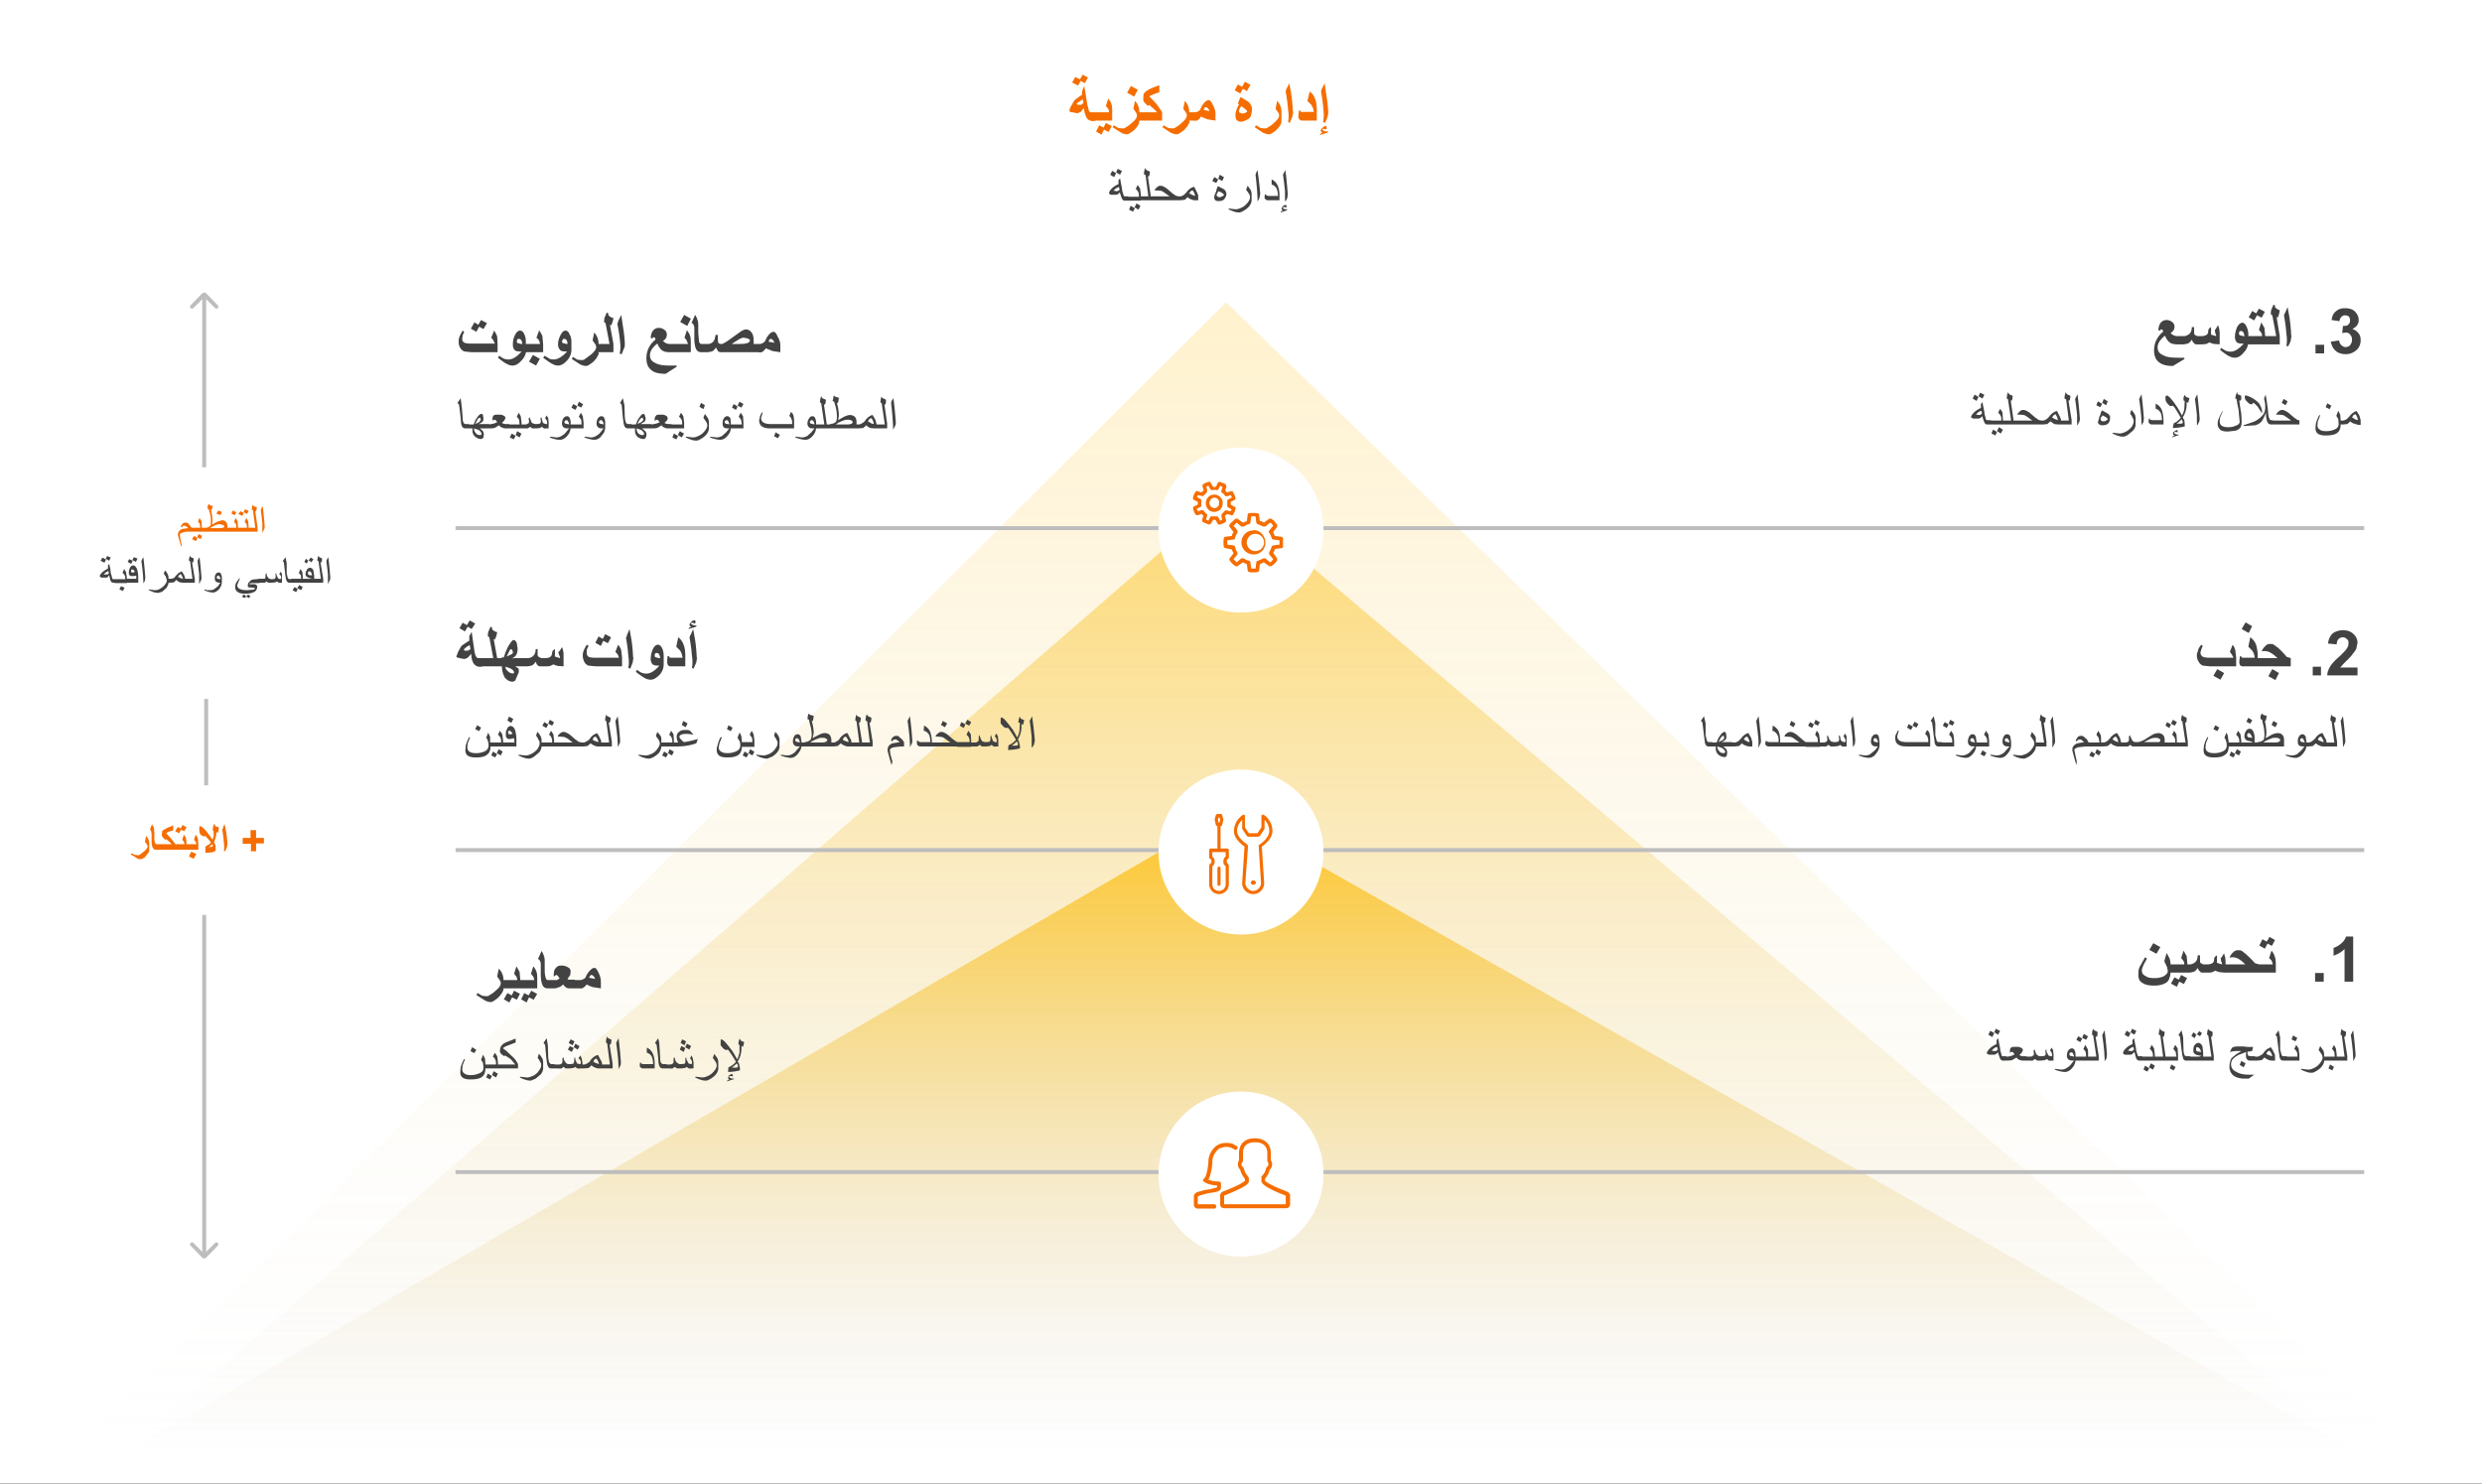 <svg width="632" height="378" viewBox="0 0 632 378" fill="none" xmlns="http://www.w3.org/2000/svg"><rect x="0" y="0" width="632" height="378" fill="#808080" stroke="none"/><path d="M0 0h632v377.8H0V0z" fill="#fff"/><path d="M17 371h598L312.2 77 17 371z" fill="url(#paint0_linear)" fill-opacity=".2"/><path d="M30 371h572L312.3 126 30 371z" fill="url(#paint1_linear)" fill-opacity=".5"/><path d="M30 371h572L312.3 207 30 371z" fill="url(#paint2_linear)" fill-opacity=".8"/><path d="M602 134.5H332M602 216.5H333M602 298.5H334M316 134.5H116M316 216.5H116M316 298.5H116" stroke="#BDBDBD"/><path d="M316 156a21 21 0 110-42 21 21 0 010 42z" fill="#fff"/><path d="M319.2 135c1.7 0 3 1.5 3 3.2 0 1.7-1.3 3-3 3a3.1 3.1 0 01-3.1-3c0-1.7 1.3-3.1 3-3.1zm0 5.3a2.2 2.2 0 100-4.3 2.2 2.2 0 000 4.3z" fill="#F56D00"/><path d="M312 136.7l1.7-.2c0-.4.2-.7.4-1l-1-1.3a.5.5 0 010-.6c.4-.6 1-1 1.5-1.5h.5l1.4 1 1-.4.2-1.6c0-.3.2-.4.4-.4a8 8 0 012 0c.3 0 .5.2.5.4l.2 1.6c.4 0 .7.2 1 .4l1.4-1h.5l.8.6v.1l.7.8v.6l-1 1.3.4 1 1.7.2c.2 0 .3.2.4.4v2.2c0 .1-.2.3-.4.3l-1.7.2c0 .4-.2.7-.4 1l1 1.4v.6l-.6.7-.1.1-.8.6h-.5l-1.4-1-1 .5-.2 1.6c0 .2-.2.4-.4.4a8.2 8.2 0 01-2.1 0 .5.5 0 01-.4-.4l-.2-1.6-1-.5-1.4 1h-.5c-.6-.4-1.1-.9-1.5-1.5a.5.5 0 010-.5l1-1.3-.5-1-1.6-.3a.5.5 0 01-.4-.4 8.2 8.2 0 010-2c0-.3.2-.5.5-.5zm.5 2l1.6.2c.2 0 .3.2.4.4.1.5.3 1 .6 1.4v.5l-1 1.2.8.8 1.2-1h.6c.4.3.8.5 1.3.6.2 0 .4.2.4.4l.2 1.6h1.1l.2-1.6c0-.2.2-.3.4-.4a5 5 0 001.3-.6h.6l1.2 1c.2 0 .3-.2.4-.3l.1-.1.3-.4-1-1.2a.5.5 0 010-.5l.6-1.4c0-.2.2-.3.4-.4l1.6-.2V138.1v-.5l-1.6-.2a.5.5 0 01-.4-.4 5 5 0 00-.6-1.3.4.4 0 010-.6l1-1.2-.3-.4v-.1l-.5-.3-1.2 1h-.5l-1.4-.6a.5.5 0 01-.4-.4l-.2-1.6a7 7 0 00-1.1 0l-.2 1.6c0 .2-.2.3-.4.4a5 5 0 00-1.3.6h-.6l-1.2-1-.8.8 1 1.2v.6c-.3.4-.5.8-.6 1.3 0 .2-.2.4-.4.4l-1.6.2v1.1zM308.4 126.1a2.2 2.2 0 012.8 1.2c.2.5.2 1.1 0 1.7-.2.5-.6 1-1.2 1.2a2.1 2.1 0 01-2.8-1.2c-.2-.6-.2-1.2 0-1.7s.7-1 1.2-1.2zm-.3 2.5a1.2 1.2 0 001.6.7c.3-.1.5-.4.7-.7v-1a1.2 1.2 0 00-2.3 0c-.2.4-.2.7 0 1z" fill="#F56D00"/><path d="M304 129l1-.5v-.7l-1-.5a.5.5 0 01-.2-.6c.1-.5.3-1 .6-1.4.1-.2.3-.3.5-.2l1 .3.6-.5-.3-1c0-.3 0-.5.2-.6a4.8 4.8 0 011.4-.6c.2 0 .4 0 .5.3l.6 1h.7l.5-1c.1-.2.3-.3.5-.3l.7.3h.1l.7.3.2.6-.3 1 .4.5 1.1-.3c.2 0 .4 0 .5.3l.3.6.1.1.2.7c0 .2 0 .4-.2.5l-1 .5v.7l1 .6c.2 0 .3.3.2.5l-.2.7-.4.7c0 .2-.3.3-.5.2l-1-.3-.6.5.3 1c0 .3 0 .5-.2.6a4.8 4.8 0 01-1.4.6h-.1c-.2 0-.4 0-.4-.2l-.6-1a5 5 0 01-.6 0l-.6 1-.5.2-1.4-.6a.5.5 0 01-.3-.6l.3-1-.4-.5-1 .3c-.3 0-.5 0-.6-.2a4.8 4.8 0 01-.6-1.5c0-.2 0-.4.2-.5zm.9 1l.1.2 1-.3c.2 0 .4 0 .5.2l.7.8c.2 0 .3.3.2.4l-.3 1 .6.3.5-1s.3-.2.5-.1h1c.2 0 .4 0 .5.2l.5.9.2-.1.3-.1-.2-1 .1-.5.8-.8c0-.1.3-.2.5-.1l1 .2v-.2h.1l.1-.3-.9-.5a.5.5 0 01-.2-.5v-1c0-.2 0-.4.2-.5l1-.5-.1-.2-.1-.2-.1-.2-1 .3c-.2 0-.4 0-.5-.2a3 3 0 00-.7-.7.4.4 0 01-.2-.5l.3-1-.2-.1h-.1l-.3-.2-.5 1s-.3.2-.4.1a3 3 0 00-1 0c-.3 0-.5 0-.6-.2l-.5-.9-.2.1-.3.1.2 1-.1.5-.8.8c0 .1-.3.2-.5.1l-1-.2-.2.5.9.5c.2.1.2.3.2.5v1c0 .2 0 .4-.2.5l-1 .5.2.3z" fill="#F56D00"/><path d="M316 238a21 21 0 110-42 21 21 0 010 42z" fill="#fff"/><path d="M316.4 207.5h.4c.2 0 .2.2.2.4v2.8l1 1.5h2.2l1-1.5v-2.8c0-.2 0-.3.2-.4h.4c1.4 1 2.2 2.5 2.2 4.1 0 2-1.9 3.4-2.7 4l.6 9.3c0 1.5-1.2 2.8-2.8 2.8a2.8 2.8 0 01-2.8-2.9l.6-9.2c-.8-.6-2.7-2-2.7-4a5 5 0 012.2-4zm1.2 7.6l.2.3-.7 9.5c0 1 1 2 2 2 1.1 0 2-1 2-2l-.6-9.5c0-.1 0-.3.2-.3.6-.4 2.5-1.8 2.5-3.5a4 4 0 00-1.2-2.8v2.3l-1.2 1.8-.4.2h-2.6l-.3-.2-1.2-1.8v-2.3a4 4 0 00-1.3 2.8c0 1.7 2 3 2.6 3.5z" fill="#F56D00"/><path d="M319.1 224.2c.4 0 .7.3.7.7a.7.7 0 01-1.3 0c0-.4.3-.7.6-.7zM308.1 218.7a.4.4 0 01-.2-.4v-1.8c0-.2.2-.4.4-.4h1.7v-5.7a.4.4 0 01-.4-.3l-.3-1.3v-.2l.3-1c0-.1.2-.3.4-.3h.8c.2 0 .4.1.4.3l.3 1v.2l-.3 1.3c0 .1-.2.3-.4.3v5.7h1.7c.2 0 .4.2.4.4v1.8c0 .2 0 .3-.2.4a.8.8 0 000 1.3l.2.4v4.8a2.5 2.5 0 01-5 0v-4.8l.2-.4c.3-.1.4-.4.4-.7 0-.2-.1-.5-.4-.6zm2.4-10.5h-.2l-.2.5.2.8h.2l.2-.8-.2-.5zm-1.8 10c.4.2.6.7.6 1.2s-.2 1-.6 1.2v4.6a1.7 1.7 0 103.4 0v-4.6c-.4-.3-.6-.7-.6-1.2s.2-1 .6-1.3V217h-3.4v1.1z" fill="#F56D00"/><path d="M310.8 221.1v4c0 .3-.2.5-.4.5a.4.4 0 01-.4-.5v-4c0-.2.2-.4.4-.4s.4.2.4.4z" fill="#F56D00"/><path d="M316 320a21 21 0 110-42 21 21 0 010 42z" fill="#fff"/><path d="M311.3 303.5c4.7-1.8 5.5-2.6 5.7-2.8v-.5c-.5-.6-1-1.4-1.2-2.3a1.9 1.9 0 01-.3-2.4v-1.8c0-2.4 1.5-3.8 4-3.8 2.6 0 4.1 1.5 4.1 3.8v1.8a1.8 1.8 0 01-.3 2.4c-.2 1-.7 1.7-1.2 2.3v.5c.2.2 1 1 5.7 2.8.4.2.7.6.7 1v2.2a1 1 0 01-1.1 1h-15.7c-.6 0-1-.4-1-1v-2.2c0-.4.2-.8.6-1zm.3 3.2H327.4v-2.2c-5.2-2-6-3-6.2-3.6v-.9-.4c.6-.5 1-1.2 1.2-2.1l.2-.3a.9.9 0 00.2-1.3l-.1-.3v-1.9c0-1.8-1.1-2.8-3.1-2.8-2.1 0-3.1 1-3.1 2.8v2s0 .2-.2.3l-.2.5c0 .3.2.6.4.7l.2.3c.2.9.6 1.6 1.1 2.1l.2.4v1c-.2.6-1.1 1.4-6.3 3.5v2.2z" fill="#F56D00"/><path d="M304.6 303.7c1.2-.4 2.4-.7 3.4-.8l1.9-.5v-.5c-2.3-.1-3.3-.9-3.4-1a.5.5 0 01-.2-.4l.3-.4c.5-.2 1-2.4 1.1-4.3 0-1.3.6-2.6 1.5-3.5.4-.5 1-.8 1.5-1 1-.3 2.2-.3 3.2 0l1 .6c.3.2.3.5.1.7-.2.3-.5.3-.7.1l-.8-.4c-.8-.3-1.6-.3-2.4 0-.5.1-.9.3-1.1.6-.8.8-1.3 1.8-1.3 3 0 .8-.3 3.3-1 4.5.4.2 1.3.5 2.7.5.2 0 .5.2.5.5v1.3c-.3.7-1.2.9-2.7 1.1-1 .2-2.1.4-3.2.9v2h4.2c.3 0 .5.3.5.6 0 .2-.2.5-.5.5H305a1 1 0 01-1-1v-2c0-.5.2-.9.6-1z" fill="#F56D00"/><path d="M51.6 74.6c.2-.1.6-.1.8 0l3.1 3.2a.5.5 0 01-.7.7L52 75.7l-2.8 2.8a.5.5 0 01-.7-.7l3.1-3.2zm.9.4v44h-1V75h1zM52.4 320.4c-.2.1-.6.1-.8 0l-3.1-3.2a.5.5 0 01.7-.7l2.8 2.8 2.8-2.8a.5.5 0 01.7.7l-3.1 3.2zm.1-87.4v87h-1v-87h1z" fill="#BDBDBD"/><path d="M52.5 178v22" stroke="#BDBDBD"/><path d="M48.9 135.4h-.7c-.6 0-1.1 0-1.5.2-.6.1-.9.3-.9.6l.1.8a109 109 0 01.4 1.9l-.1.4a77.7 77.7 0 01-.9-3c0-.4.1-.8.3-1 .2-.3.5-.5.9-.6l1.4-.2-.4-.4a.9.9 0 00-.6-.2h-.3l-.3.4-.3-.2.4-.6c.2-.3.5-.4.8-.4.2 0 .5 0 .7.2l.5.6.5.6v1zm2.6 0h-3v-1H51l-.1-.9c0-.1-.2-.4-.5-.6l.4-1 .5.8.1 1.4v1.3zm0 1l-.4.9-.9-.5.4-.8.9.5zm-1.2.6l-.4.8-1-.5.5-.8.9.5zm7.6-1.6h-6.7v-1h1.5l.8-.4a3 3 0 00.2-1 8.3 8.3 0 00-.3-2.5l-.3-.9-.3-.1.1-.6.2-.6.4.4.6.1a12 12 0 01-.1 1H53.7a11.6 11.6 0 01.4 2.4 5.4 5.4 0 01-.1 1.4l1.2-.7 1.3-.4c.5 0 .9.2 1.1.5.2.2.3.6.3 1v1.4zm-.8-1.3c0-.2-.1-.3-.3-.4l-.8-.2c-.3 0-.6 0-1 .2a6.2 6.2 0 00-1.5.8h2.3c.9 0 1.3-.1 1.3-.4zm-.6-3.7l-.4.8-1-.4.5-.8.9.4zm4.1 5h-3v-1h2.6l-.1-.9-.5-.6.4-1 .5.8.1 1.4v1.3zm-.4-5l-.4.8-.9-.4.4-.8.9.5zm3.1 5h-3v-1h2.6l-.1-.9-.5-.6.4-1 .5.8.1 1.4v1.3zm0-5.3l-.4.8-.9-.5.4-.7.9.4zm-1.2.5l-.4.8-1-.5.5-.7.9.4zm3.5 4.8h-2.7v-1H65l-.6-4.5-.3-.1a3.5 3.5 0 01.3-1.3c0 .2.2.4.4.5l.6.2a4.2 4.2 0 01-.2 1H65l.6 4.2v1zm1.8-1.3c0 .2 0 .5-.2.8l-.3.7h-.1a7.3 7.3 0 000-.7v-1.6a77 77 0 00-.4-3.4l.2-.5.3-.5a96.5 96.5 0 01.5 5.2z" fill="#F56D00"/><path d="M126.7 89.7h-6.5a32.6 32.6 0 01-2-.2 2 2 0 01-1-.9c-.3-.4-.4-1-.4-1.5v-.6l.2-.8.4-.8.4-.7.4.3a8.7 8.7 0 00-.4 1l-.1.7c0 .3 0 .5.2.8.2.2.5.4.8.4l.7.1h6.6a6 6 0 00-.4-.8c0-.2-.3-.4-.5-.7l.7-1.8c.4.5.6 1 .8 1.5l.1 1.8v2.2zm-2.7-7.4l-.9 1.5-1.1-.6-.7 1.3-1.4-.8.9-1.6 1 .6.7-1.2 1.5.8zm10 6.9a4 4 0 01-1.2 2.6c-.8.9-1.5 1.3-2.3 1.3a3 3 0 01-1.4-.4c-.5-.2-1.3-.8-2.3-1.6l.3-.5c.6.4 1 .7 1.4.8a3 3 0 002.5-.3 7 7 0 001.8-1.6 4 4 0 01-.6 0c-.5 0-.9-.1-1.2-.4a2 2 0 01-.4-1.4c0-.8.1-1.5.5-2.3.4-.8.8-1.2 1.3-1.2s.8.3 1.1.9c.3.6.4 1.3.4 2v2zm-1-1.6c-.1-.9-.4-1.3-.9-1.3-.2 0-.3 0-.4.2l-.1.4c0 .2 0 .4.3.5l.8.2h.3zm5.3 2.1h-5v-2.1h4.2c0-.4-.2-.7-.3-1a6 6 0 00-.6-.6l.7-1.9.8 1.4.2 2.2v2zm-.8 1.6l-1 1.8-1.8-1 1-1.7 1.8 1zm8-2.1a4 4 0 01-1.1 2.6c-.8.9-1.6 1.3-2.3 1.3a3 3 0 01-1.4-.4c-.5-.2-1.3-.8-2.4-1.6l.4-.5 1.3.8a3 3 0 002.5-.3 7 7 0 001.9-1.6 4 4 0 01-.6 0c-.5 0-1-.1-1.2-.4a2 2 0 01-.5-1.4c0-.8.2-1.5.6-2.3.4-.8.8-1.2 1.3-1.2.4 0 .8.3 1 .9.4.6.5 1.3.5 2v2zm-1-1.6c0-.9-.4-1.3-.8-1.3-.2 0-.3 0-.4.2l-.2.4c0 .2.1.4.3.5l.9.2h.3zm8 2.3c0 .3-.3.7-.6 1.3-.4.5-.8 1-1.3 1.3-.5.4-1 .7-1.4.7-.5 0-1-.2-1.5-.4l-2.1-1.4.3-.5 1.1.7 1 .1c.3 0 .7 0 1-.3l1.5-1.1c.9-.8 1.3-1.4 1.3-1.8 0-.2 0-.5-.2-.8l-.7-1 .4-2a3.9 3.9 0 011.1 2.8v2.4zm3.7-.2h-4.3v-2.1h3.3l-1-5.3-.4-.3.1-1 .6-1.4.4.2v.2c0 .2 0 .4.3.5.2.2.5.4 1 .5a6.8 6.8 0 01-.6 1.9l-.3-.2.9 4.9v2.1zm2.9-2.3c0 .5 0 1-.2 1.3l-.6 1.5-.5-.1a9.2 9.2 0 00.1-3 40.6 40.6 0 00-.7-4.6l.3-.9.7-1.4.4 2.8a37.3 37.3 0 01.5 4.4zm13.2 6l-2.8 1.8c-1.7 0-3-.3-3.7-1-.8-.6-1.2-1.6-1.2-3a5.9 5.9 0 012.3-4.7c0-.4-.2-.6-.4-.6h-.2l-.2.3-.4-.1c0-.7.2-1.3.5-1.8.4-.5.9-.8 1.6-.8.5 0 1 .2 1.4.5.4.3.6.7.6 1.2a1.7 1.7 0 01-1 1.6 2.3 2.3 0 001.7.8h1v2.1h-1c-.7 0-1.3-.1-1.8-.4-.5-.3-1-1-1.3-1.8-.6.4-1 .9-1.4 1.4-.3.5-.5 1-.5 1.5 0 1 .4 1.6 1.3 2 .8.5 2 .7 3.8.7a50.1 50.1 0 001.7 0v.3zm3.6-3.7H171v-2.1h4.2l-.4-1-.5-.6.6-1.9c.4.5.7 1 .8 1.4.2.5.2 1.2.2 2.2v2zm0-8.5L175 83l-1.8-1 1-1.8 1.8 1zm3.8 8.5h-1.1c-.6 0-1-.2-1.3-.7-.3-.6-.5-1.5-.5-2.8v-2.3c0-.5 0-.9-.2-1.1 0-.2-.2-.4-.5-.6l.9-2c.3.4.5.9.6 1.3.2.4.2 1 .2 1.8v1.5l.2 2.3c.2.3.3.5.6.5h1v2.1zm12.3 0h-8.2c-.4 0-.7 0-1-.3l-.5-.9c-.3.5-.6.8-1 1l-1 .2H179v-2.1h1.2c.6 0 1-.2 1.3-.5.4-.3.6-1 .7-1.8h.6a13.5 13.5 0 000 1.4l.1.6c.2.2.4.3.7.3.2 0 .4 0 .7-.2a8 8 0 001-.6l2.8-2 .7-.5c.4-.2.8-.4 1.1-.4.6 0 1 .2 1.4.7.4.4.6 1.2.6 2.1v3zm-1-3c0-.1-.2-.3-.6-.5l-1-.2c-.4 0-.8.2-1.2.4l-1.9 1.2h2c1.8 0 2.6-.3 2.6-.8zm7.7 3l-2-.3-1.7-.7c-.3.5-.7.8-1 1a3 3 0 01-1 0h-1.5v-2.1h1.5c.5 0 .9 0 1.1-.2.4-.1.6-.4.8-.7A5 5 0 01196 85c.4-.4.8-.5 1-.5.3 0 .7.4 1 1.2.5.8.7 1.6.7 2.3v1.7zm-1.5-2.4l-.3-.6c-.3-.3-.5-.4-.7-.4-.2 0-.3.2-.5.7a67.1 67.1 0 001.5.3z" fill="#424242"/><path d="M38 216.6c0 .2-.1.5-.4.8l-.8 1c-.4.2-.7.4-1 .4-.3 0-.7 0-1-.3l-1.5-.9.2-.3.8.4.7.1c.2 0 .4 0 .7-.2l1-.8c.6-.5.9-1 .9-1.2l-.2-.6-.5-.6.3-1.5a2.7 2.7 0 01.8 2v1.7zm2.6-.2h-.8c-.4 0-.7-.1-.9-.5-.2-.4-.3-1-.3-2v-1.4l-.1-.8-.3-.5.5-1.3.5.9.1 1.2v1c0 .8 0 1.3.2 1.6 0 .2.2.4.3.4h.8v1.4zm4 0h-4.4V215h3.5a5 5 0 00-.8-.8l-.6-.5-.2.2-.6-.6a1 1 0 01-.3-.7l.1-.8c0-.2.2-.4.5-.5a5.5 5.5 0 011.4-.7l.9-.4v1.3l-.5.1-.8.3-.5.3.4.4.9 1 1 1.3v1.5zm3 0h-3.4V215H47l-.2-.7-.4-.4.4-1.3c.3.3.5.6.6 1l.1 1.4v1.4zm-.1-5.7l-.6 1-.8-.4-.5.9-1-.5.7-1.1.7.4.5-.9 1 .6zm3 5.7h-3.3V215H50l-.2-.7-.4-.4.4-1.3c.3.3.5.6.6 1l.1 1.4v1.4zm-.5 1.1l-.7 1.2-1.2-.6.6-1.2 1.3.6zm5.7-6.8a4 4 0 01-.2 1.4l-.4-.2a5.4 5.4 0 01-.6 2.5 67.2 67.2 0 01.4 1v1.3c-.5.2-.8.4-1.2.4l-1.4.1v-1.6l.8-.5c.2 0 .4-.3.6-.6a30.7 30.7 0 00-1.5-1.7v.2H52l-.5-.1-.4-.4c-.2 0-.2-.3-.3-.6a5.7 5.7 0 010-1.5c.2 0 .5.1 1 .5a11.6 11.6 0 011.5 1.8l.8 1.1c.2-.3.3-.7.3-1.1v-1a.8.8 0 01-.2-.2v-.3a3.2 3.2 0 01.3-1.3h.2l.1.5.9.3zm-1.4 4.7l-.3-.4a4.7 4.7 0 01-.8.7h.6l.5-.3zm3.6-.5l-.1.8-.5 1.1-.3-.1a6.3 6.3 0 000-2.1 28 28 0 00-.4-3.2s0-.3.2-.5c0-.3.2-.6.4-1l.4 2a26 26 0 01.3 3zm6 2v-2h-2.1v-1.5h2v-2h1.4v2h2v1.4h-2v2h-1.4z" fill="#F56D00"/><path d="M29.6 148.4h-.8c-.3 0-.5-.2-.7-.6l-.3-1.3-.4.5a1 1 0 01-.6.1h-1l-.4-.3c0-.3.2-.6.6-1 .4-.4.9-.7 1.5-1a8.2 8.2 0 010-.4v-.4l.3-.4a62 62 0 00.3 1.3l.1 1 .3 1c0 .4.2.6.3.6h.8v1zm-1.9-2.4l-.1-.6-.7.4-.5.5h.7c.2 0 .4 0 .6-.3zm.5-4l-.4.8-.9-.5.4-.7.9.4zm-1.2.5l-.4.8-1-.5.5-.8.9.5zm5.3 6h-3.1v-1h2.7c0-.4 0-.8-.2-1 0-.1-.2-.4-.5-.6l.4-1 .5.8.2 1.4v1.3zm-.6 1.2l-.4.8-.9-.4.4-.8 1 .4zm3.5-1.3h-3.3v-1h2.8v-.8l-.5.1h-.4a1 1 0 01-.7-.1.8.8 0 01-.3-.7c0-.5.1-.9.3-1.3.2-.4.5-.6.8-.6.4 0 .8.4 1 1 .2.6.3 1.3.3 2v1.4zm-.9-2.8l-.2-.4-.4-.2-.3.1v.3c0 .3 0 .4.4.4h.3l.2-.2zm.7-3.3l-.4.8-.9-.5.4-.7 1 .4zm-1.2.5l-.4.8-.9-.5.4-.7.9.4zm3.2 4.3l-.1.8-.4.7a7.2 7.2 0 000-.7l-.1-1.6a77 77 0 00-.4-3.4l.2-.5.3-.5a95.7 95.7 0 01.5 5.2zm5.9 1.3c0 .4-.2.8-.5 1.3l-1.1 1-1 .3-.9-.1-.8-.3-.7-.3v-.2a55.9 55.9 0 001.5.2c.5 0 1-.1 1.4-.4.5-.3.9-.6 1.2-1 .3-.4.5-.8.5-1.1l-.3-1-.5-.7.3-.8c.3.2.5.5.6.8.2.3.3.6.3 1v1.3zm4.3 0h-.6l-.8-.1a3 3 0 01-.9-.6l-.6.6-1 .1h-.8v-1h.8c.3 0 .6 0 .9-.2.2 0 .4-.3.5-.5l.8-.8.8-.4.6 1 .3 1v1zm-.6-1a2.8 2.8 0 00-.6-1.2 1 1 0 00-.4.3l-.3.4.6.3.6.2zm2.9 1h-2.7v-1H49l-.6-4.5-.3-.1a3.5 3.5 0 01.3-1.3c0 .2.2.4.4.5l.5.2a4.2 4.2 0 01-.1 1h-.3l.7 4.2v1zm1.8-1.3c0 .2 0 .5-.2.8l-.3.7h-.1a7.3 7.3 0 000-.7v-1.6a76.9 76.9 0 00-.4-3.4l.2-.5.3-.5a95.5 95.5 0 01.5 5.2zm5.2 1a3 3 0 01-.6 1.8c-.5.6-1.1 1-1.7 1l-.8-.1a7.8 7.8 0 01-1.4-.5l.1-.2.6.2h.6c.5 0 .9 0 1.3-.3l.9-.7.6-.9a2 2 0 01-1-.2c-.3-.2-.4-.5-.4-.9 0-.3 0-.7.2-1 .2-.4.5-.5.8-.5.3 0 .5.1.6.5.2.3.2.7.2 1.2v.6zm-.3-.6l-.3-.7a.4.4 0 00-.4-.2l-.2.1-.1.3c0 .2 0 .3.2.4l.8.1zm9.8 1H64l-.5.1c0 .2.2.2.5.2a4.5 4.5 0 011 0l.3.2.2.2c0 .7-.2 1.2-.7 1.5-.5.3-1.3.5-2.4.5-.7 0-1.4-.1-1.8-.4-.5-.3-.7-.7-.7-1.2 0-.4 0-.8.3-1.3l.7-1h.2a141 141 0 00-.7 1.7c0 .4.2.8.7 1 .4.2 1 .3 1.8.3l1.3-.1c.5 0 .7-.2.7-.4v-.1h-.3a8.7 8.7 0 00-.9-.1 1 1 0 01-.5-.1.3.3 0 01-.1-.3c0-.4.1-.8.4-1 .2-.3.5-.5.8-.6l1-.1h.8v1zm-2.2 3.4l-.5.4-.6-.4.5-.5.6.5zm-1 0l-.6.4-.6-.4.5-.5.6.5zm9-3.5H71l-.5-.3-.4.2-.8.1H68.3l-.4-.3-.5.3h-1.7v-1h1.6c.2 0 .3-.2.3-.5a3 3 0 000-.6l.2-.4.2.8.4.6.6.2h.4l.6-.1.2-.5v-.3l-.1-.3.2-.4.1.5.4.9.5.2.2-.1.1-.2c0-.2 0-.5-.2-.7l-.3-.3.4-.6.3.6v2.2zm2.6 0h-.7a.7.7 0 01-.6-.3 2 2 0 01-.3-.7l-.2-1.3a214.7 214.7 0 00-.3-2.7c0-.2-.2-.4-.3-.5l.7-1 .3 1.5v2.6l.3 1.3.4.2h.7v1zm2.7 0h-3v-1h2.6l-.1-.9-.5-.6.4-1 .5.8.1 1.4v1.3zm0 1l-.4.9-1-.5.5-.8.9.5zm-1.3.6l-.4.8-.9-.5.5-.8.8.5zm4-7.6l-.5.8-.7-.5.5-.7.7.4zm-1.3.4l-.4.7-.6-.4.4-.8.6.5zm1.5 5.6h-3.3v-1h2.9a6 6 0 01-1.1-.3c-.5-.2-.7-.5-.7-.9s.1-.7.3-1c.2-.4.5-.6.8-.6.4 0 .7.2.9.7l.2 1.3v1.8zm-.5-1.8l-.2-.7c-.2-.3-.3-.4-.6-.4l-.2.1-.1.3c0 .3.1.5.4.6h.7zm2.8 1.8h-2.7v-1h2.1l-.6-4.5-.3-.1a3.5 3.5 0 01.3-1.3c0 .2.2.4.4.5l.5.2a4.2 4.2 0 01-.1 1h-.3l.7 4.2v1zm1.8-1.3c0 .2 0 .5-.2.8l-.3.7h-.1a7.3 7.3 0 000-.7v-1.6a77.3 77.3 0 00-.4-3.4l.2-.5.3-.5a95.5 95.5 0 01.5 5.2zM119.4 109.1h-1a.8.8 0 01-.6-.3c-.2-.2-.3-.5-.4-1l-.1-1.4a286.6 286.6 0 00-.4-3.3l-.4-.5.8-1.2a60 60 0 01.5 5c0 .7.2 1.2.3 1.4l.4.2h.9v1.1zm5 0h-2.2l.7.6c.2.3.3.6.3 1l-.1.7c-.2.3-.4.4-.6.4-.5 0-1-.2-1.4-.5a2 2 0 01-.8-1.7v-.5H119v-1h1.6l.5-1.2.7-1c.3-.3.6-.5.8-.5.2 0 .3.1.4.4l.1.7c0 .4 0 .7-.3.9 0 .1-.4.4-1 .6h2.8v1.1zm-2-2.1c0-.4 0-.6-.3-.6-.1 0-.4.2-.6.6l-.5 1 1-.5.4-.5zm.2 3.5c0-.3-.2-.6-.7-1l-1.2-.4c0 .4.1.8.4 1.1.2.4.6.6 1.2.6h.2l.1-.3zm7-1.4h-1a2 2 0 01-.7-.2c-.4-.1-.6-.3-.8-.6l-1 .6c-.4.2-1 .2-1.5.2h-.5v-1h.5l1-.2a4 4 0 001-.4l-.2-.3c-.2-.2-.3-.3-.5-.3h-.2l-.2.2h-.1v-.3c0-.5.1-.8.3-1 .3-.2.7-.2 1.2-.2s.9 0 1.2.2c.4.1.6.4.6.7l-.3.6-.6.6.4.2.5.1h1v1.1zm3.2 0h-3.6v-1h3.1l-.1-1.2-.6-.8.5-1 .5.9.2 1.6v1.5zm0 1.3l-.5 1-1-.6.4-1 1 .6zm-1.5.6l-.5.9-1-.5.5-1 1 .6zm8.4-1.9h-.5a2 2 0 01-.7 0l-.5-.4-.5.3-1 .1h-1l-.5-.4-.6.4h-2v-1h1.2c.3 0 .6 0 .7-.2.3 0 .4-.2.4-.5a3.5 3.5 0 00-.1-.8l.3-.4c0 .4.2.7.3.9 0 .3.2.5.4.7l.7.2h.4l.7-.1c.2-.1.3-.3.3-.5v-.4l-.1-.4.2-.4.2.6c.1.5.2.8.4 1l.6.2h.3v-.4c0-.2 0-.4-.2-.7l-.3-.4.4-.7.4.7.1 1.1v1.5zm5.6-.3c0 .7-.2 1.4-.7 2-.6.8-1.3 1.2-2 1.2a4 4 0 01-1-.1 8.6 8.6 0 01-1.6-.5l.1-.2.8.1.7.1c.5 0 1-.1 1.4-.4.4-.2.8-.5 1.1-.9l.8-1c-.6 0-1 0-1.3-.2-.3-.2-.5-.6-.5-1 0-.5.1-.9.3-1.3.3-.4.6-.6 1-.6.3 0 .6.2.7.6.2.4.2.8.2 1.4v.8zm-.4-.7c0-.4-.2-.7-.3-.9a.5.5 0 00-.4-.2l-.3.1-.2.3c0 .2.1.4.3.5l1 .2zm3.6 1H145v-1h3.1l-.1-1.2-.6-.8.5-1 .5.9.2 1.6v1.5zm0-6.2l-.5.9-1-.5.4-1 1 .6zm-1.5.6l-.5.9-1-.6.5-.9 1 .6zm7.1 5.3c0 .7-.2 1.4-.8 2-.5.8-1.2 1.2-2 1.2a4 4 0 01-.8-.1 8.6 8.6 0 01-1.7-.5l.1-.2.8.1.7.1c.5 0 1-.1 1.4-.4.4-.2.8-.5 1.1-.9l.8-1c-.6 0-1 0-1.3-.2-.3-.2-.5-.6-.5-1 0-.5.1-.9.3-1.3.3-.4.6-.6 1-.6.3 0 .6.2.7.6.2.4.2.8.2 1.4v.8zm-.4-.7c0-.4-.2-.7-.3-.9a.5.5 0 00-.4-.2l-.3.1-.2.3c0 .2.1.4.3.5l1 .2zm7 1h-.9a.8.8 0 01-.6-.3c-.2-.2-.3-.5-.4-1l-.2-1.4a284.6 284.6 0 00-.3-3.3l-.4-.5.7-1.2.4 1.8.1 3.1c.1.8.2 1.3.4 1.5l.3.2h1v1.1zm5.2 0h-2.4l.7.6c.3.3.4.6.4 1 0 .3 0 .5-.2.7 0 .3-.3.4-.6.4-.5 0-1-.2-1.4-.5a2 2 0 01-.7-1.7v-.5h-1.4v-1h1.6l.5-1.2.7-1c.3-.3.5-.5.8-.5.1 0 .2.1.3.4l.2.7c0 .4-.1.7-.3.9l-1 .6h2.8v1.1zm-2.1-2.1c0-.4-.1-.6-.3-.6-.2 0-.4.2-.7.6l-.5 1 1-.5.5-.5zm.2 3.5c0-.3-.2-.6-.7-1l-1.2-.4c0 .4.1.8.3 1.1.3.4.7.6 1.2.6h.3l.1-.3zm7-1.4h-1a2 2 0 01-.8-.2c-.3-.1-.6-.3-.7-.6l-1 .6c-.4.2-1 .2-1.5.2h-.6v-1h.6l1-.2a4 4 0 001-.4l-.3-.3c-.1-.2-.3-.3-.4-.3h-.2l-.2.2h-.2v-.3c0-.5.2-.8.4-1 .2-.2.6-.2 1.2-.2.5 0 .8 0 1.1.2.4.1.6.4.6.7 0 .2 0 .4-.2.6l-.6.6.4.2.5.1h.9v1.1zm3.2 0h-3.7v-1h3.2c0-.6 0-1-.2-1.2 0-.2-.3-.5-.6-.8l.5-1 .6.9.2 1.6v1.5zm0 1.3l-.6 1-1-.6.5-1 1 .6zm-1.5.6l-.5.9-1-.5.4-1 1 .6zm7.8-1.9c0 .5-.2 1-.6 1.5-.3.4-.8.8-1.3 1.1-.5.3-.9.5-1.2.5a4 4 0 01-1-.1l-.9-.3-.9-.4.1-.2a66.6 66.6 0 001.7.2c.6 0 1.1-.2 1.7-.5.6-.3 1-.7 1.4-1.2.4-.5.6-1 .6-1.3 0-.4-.1-.7-.3-1l-.7-1 .4-1 .7 1c.2.3.3.7.3 1.2v1.5zm-1-5.9l-.4 1-1-.6.4-1 1 .6zm6.6 5.6c0 .7-.2 1.4-.7 2-.6.8-1.3 1.2-2 1.2a4 4 0 01-.9-.1 8.6 8.6 0 01-1.7-.5l.1-.2.8.1.7.1c.5 0 1-.1 1.5-.4l1-.9.8-1c-.6 0-1 0-1.3-.2-.3-.2-.4-.6-.4-1 0-.5 0-.9.3-1.3.2-.4.5-.6.9-.6.3 0 .6.2.8.6l.1 1.4v.8zm-.4-.7c0-.4-.2-.7-.3-.9a.5.5 0 00-.4-.2l-.3.1-.2.3c0 .2.1.4.3.5l1 .2zm3.6 1h-3.6v-1h3.2l-.2-1.2-.6-.8.5-1 .6.9.1 1.6v1.5zm0-6.2l-.5.9-1-.5.5-1 1 .6zm-1.5.6l-.4.9-1-.6.4-.9 1 .6zm14.4 5.6h-6c-.9 0-1.5-.1-2-.4-.6-.3-.9-.9-.9-1.7l.3-1.2.4-.8.2.1a34.2 34.2 0 00-.4 1.4c0 .5.2.9.8 1.2.4.2 1 .3 1.7.3h5.4v-.1c0-.5 0-.9-.2-1.2 0-.3-.3-.5-.5-.8l.4-1 .4.4c.3.5.4 1.2.4 2.1v1.7zm-3.6 1.6l-.5.9-1-.5.4-1 1 .6zm9.2-2c0 .8-.2 1.5-.7 2.1-.6.8-1.3 1.2-2 1.2a4 4 0 01-.9-.1 8.6 8.6 0 01-1.7-.5l.1-.2.8.1.7.1c.5 0 1-.1 1.5-.4l1-.9.8-1c-.6 0-1 0-1.3-.2-.3-.2-.5-.6-.5-1 0-.5.1-.9.4-1.3.2-.4.5-.6.9-.6.3 0 .6.2.7.6.2.4.2.8.2 1.4v.8zm-.4-.6c0-.4-.2-.7-.3-.9a.5.5 0 00-.4-.2l-.3.1-.2.3c0 .2.1.4.3.5l1 .2zm3.1 1h-3.1v-1h2.5l-.8-5.4-.3-.2a4.2 4.2 0 01.3-1.6l.1.1c0 .2.1.4.4.5l.7.3a4.9 4.9 0 01-.2 1.2h-.3l.7 4.9v1.2zm7.6 0h-8v-1h1l.8-.2c.3 0 .6-.2 1-.5a3.7 3.7 0 00.2-1.2 10 10 0 00-.4-2.9l-.3-1-.4-.2.2-.7c0-.3 0-.5.2-.7 0 .2.2.3.5.4l.7.2a14.2 14.2 0 01-.2 1.3H213.1a13.7 13.7 0 01.5 2.8 6.4 6.4 0 01-.2 1.6l1.4-.8c.6-.3 1.2-.5 1.6-.5.6 0 1 .2 1.3.5.3.3.4.8.4 1.3v1.6zm-1-1.6c0-.2-.1-.3-.3-.4-.3-.2-.6-.2-1-.2-.3 0-.7 0-1 .2a7.2 7.2 0 00-2 1h2.8c1 0 1.5-.2 1.5-.6zm6.1 1.6h-.6l-1-.1c-.4-.2-.8-.4-1-.7l-.8.7-1.2.1h-1v-1h1c.4 0 .8-.2 1-.4.3-.1.5-.3.7-.6a4 4 0 011-1c.3-.2.6-.4.9-.4l.7 1.2.3 1.1v1.1zm-.7-1.2a3.4 3.4 0 00-.6-1.4 1 1 0 00-.6.3l-.3.5.7.4c.2.2.5.2.7.3v-.1zm3.4 1.2h-3.1v-1h2.5l-.8-5.4-.3-.2a4.2 4.2 0 01.3-1.6v.1c0 .2.2.4.5.5l.6.3a4.9 4.9 0 01-.1 1.2h-.3l.7 4.9v1.2zm2.2-1.6c0 .4 0 .7-.2 1l-.4.8h-.1a7.8 7.8 0 000-.8l-.1-1.8a89.7 89.7 0 00-.4-4.1l.2-.6.4-.6a123.3 123.3 0 01.6 6.1z" fill="#424242"/><path d="M277 19.8l-.8 1.4-1-.6-.7 1.2-1.5-.8.8-1.4 1.2.6.7-1.2 1.4.8zm1.9 11h-1l-.6-.2c-.3-.2-.5-.4-.7-.8-.3-.6-.5-1.3-.6-2.3l-.8 1-.7.3a2 2 0 01-.4 0l-1-.2c-.4 0-.6-.1-.7-.2l-.1-.2c0-.1.1-.6.5-1.3l.8-1.4.7-.5.8-.6.4-.2a2.8 2.8 0 010-.4l.1-.8.5-1.1.8 4.9.4 1.5c.2.2.3.3.6.3h1v2.1zm-3-4.5l-.2-1a18 18 0 00-1 .7c-.2 0-.3.2-.4.3l-.2.2.3.2H275.3l.5-.4zm7.3 4.4h-4.9v-2.1h4.1c0-.4-.1-.7-.3-1l-.5-.6.6-1.9c.4.5.7 1 .8 1.4.2.5.2 1.2.2 2.2v2zm-.1 1.4l-.8 1.5-1.2-.6-.6 1.3-1.4-.8.8-1.6 1.1.6.6-1.2 1.5.8zm7-1.2c0 .3-.1.7-.5 1.3-.4.5-.8 1-1.3 1.3-.5.4-1 .7-1.4.7-.4 0-1-.2-1.4-.4l-2.2-1.4.3-.5 1.2.7.9.1c.4 0 .7 0 1-.3.4-.2 1-.6 1.5-1.1 1-.8 1.3-1.4 1.3-1.8 0-.2 0-.5-.2-.8l-.7-1 .4-2a3.9 3.9 0 011.1 2.8v2.4zm-.4-8l-.9 1.7-1.8-1 1-1.7 1.8 1zm6.2 7.8h-6.3v-2.1h5a7.2 7.2 0 00-1.2-1.2l-.8-.7-.3.3-.8-.8c-.3-.3-.4-.7-.4-1l.1-1.2c.1-.3.3-.5.7-.8a8 8 0 012-1l1.3-.5v1.8l-.6.2c-.5.2-1 .3-1.2.5-.5.1-.7.3-.7.4l.6.6 1.2 1.3 1.4 2v2.2zm7 .2c0 .3-.2.7-.6 1.3-.4.5-.8 1-1.3 1.3-.5.4-1 .7-1.4.7-.4 0-1-.2-1.5-.4l-2.1-1.4.3-.5 1.2.7.9.1c.3 0 .7 0 1-.3.4-.2 1-.6 1.5-1.1.9-.8 1.3-1.4 1.3-1.8 0-.2 0-.5-.2-.8l-.7-1 .4-2a3.9 3.9 0 011.1 2.8v2.4zm6.6-.2l-2-.3-1.7-.7c-.3.5-.6.8-1 1a3 3 0 01-1 0h-1.5v-2.1h1.5c.5 0 .9 0 1.2-.2.3-.1.6-.4.7-.7a5 5 0 011.1-1.7c.4-.4.8-.5 1-.5.3 0 .7.4 1 1.2.5.8.7 1.6.7 2.3v1.7zm-1.5-2.4l-.3-.6c-.3-.3-.5-.4-.7-.4-.2 0-.3.2-.5.7a50.6 50.6 0 001.5.3zm10.4-6.7l-.9 1.6-1-.6-.7 1.2-1.4-.8.8-1.5 1.1.6.7-1.3 1.4.8zm.4 6.2a6 6 0 01-.3 1.7c-.1.4-.5.8-1 1-.6.3-1 .5-1.6.5-.4 0-.7-.2-1-.4-.2-.3-.3-.7-.3-1.2 0-.4 0-.8.2-1.2.1-.4.3-1 .7-1.6l-.3-.2a14.3 14.3 0 01.7-1.7l.8.5 1 .6c.4.3.7.6.8 1 .2.2.3.6.3 1zm-1.2.6s-.1-.3-.5-.6l-1-.8c-.4.5-.6 1-.6 1.3 0 .2 0 .3.2.4l.5.2c.3 0 .6 0 1-.2l.4-.3zm8.7 2.5c0 .3-.1.7-.5 1.3-.4.5-.8 1-1.3 1.3-.5.4-1 .7-1.4.7-.4 0-1-.2-1.5-.4l-2.1-1.4.3-.5 1.2.7.9.1c.3 0 .7 0 1-.3.4-.2 1-.6 1.5-1.1.9-.8 1.3-1.4 1.3-1.8 0-.2 0-.5-.2-.8l-.7-1 .4-2a3.9 3.9 0 011.1 2.8v2.4zm3-2.5l-.2 1.3-.7 1.6-.4-.2a9.2 9.2 0 000-3 40.6 40.6 0 00-.6-4.6c0-.2 0-.5.2-.9l.7-1.4.5 2.8a37.3 37.3 0 01.4 4.4zm6 2.3h-3.6c-.3 0-.6 0-.7-.2-.3-.2-.4-.5-.4-.9a9.4 9.4 0 01.2-1.5h.3c0 .1 0 .3.2.4h3.2c0-.7-.3-1.3-.6-1.8l-1-1 .6-2.4a4 4 0 011.4 2c.3.7.4 1.7.4 2.9v2.5zm2.9 2.7l-.2.4-.3.1-1.7.5.3-.4.4-.2-.3-.3-.1-.2v-.2l.2-.3c.4-.4.7-.7 1-.7l.3.1v.5l-.1.3-.6-.2h-.2l-.2.2s.1.2.4.3l.5.2.6-.1zm0-5c0 .5 0 1-.2 1.3 0 .4-.3.9-.6 1.6l-.5-.2a9.2 9.2 0 00.1-3 40.6 40.6 0 00-.6-4.6c0-.2 0-.5.2-.9l.7-1.4.4 2.8a38 38 0 01.5 4.4z" fill="#F56D00"/><path d="M287.3 51.1h-1c-.2 0-.5-.2-.7-.7l-.5-1.5c0 .2-.2.4-.4.5a1 1 0 01-.6.2h-1.3l-.4-.3c0-.4.2-.8.7-1.3.4-.4 1-.8 1.7-1.1a14.9 14.9 0 010-.5v-.5l.4-.5a72 72 0 00.3 1.6l.2 1c0 .6.2 1 .3 1.4.1.4.2.6.4.6h.9v1.1zm-2.2-2.8l-.2-.7-.8.4-.6.6h.4l.4.1c.3 0 .5-.1.8-.4zm.6-4.8l-.5 1-1-.6.4-.9 1 .5zm-1.5.6l-.5 1-1-.6.5-1 1 .6zm6.3 7h-3.7v-1h3.2c0-.6 0-1-.2-1.2 0-.2-.3-.5-.6-.8l.5-1 .6.9.2 1.6V51zm-.1 1.3l-.5 1-1-.6.5-1 1 .6zm-1.4.6l-.5.9-1-.5.4-1 1 .6zM293 51h-3v-1h2.4l-.7-5.4-.4-.2a4.2 4.2 0 01.3-1.6l.1.1c0 .2.2.4.4.5l.7.3a4.9 4.9 0 01-.2 1.2h-.3l.7 4.9v1.2zm7 0h-7.4v-1h5.2l-1.1-.8a5 5 0 00-1-.6l-1-.1h-.7c.1-.3.3-.6.5-.7.3-.3.6-.5 1-.5.5 0 1 .3 1.6.7l1.4 1.2 1 .7h.4v1.1zm5 0h-.6c-.3 0-.6 0-1-.2-.4-.1-.7-.3-1-.6-.3.3-.5.6-.8.7l-1.1.1h-1v-1h1c.4 0 .7-.2 1-.4l.6-.6a4 4 0 011-1c.3-.2.6-.4 1-.4l.6 1.2c.2.4.4.8.4 1.1v1.1zm-.7-1.2a3.4 3.4 0 00-.6-1.3 1 1 0 00-.5.2l-.4.5.7.4.8.3v-.1zm8-.6c0 .6-.2 1-.4 1.3-.3.5-.8.7-1.6.7-.3 0-.6 0-.8-.2a.7.7 0 01-.3-.6c0-.3 0-.6.2-1l.4-1h-.1l.4-1 1.4.7c.5.3.7.7.7 1zm-.6.5c0-.2-.3-.4-.7-.7l-.7-.3-.3.4-.2.4c0 .3 0 .4.2.5.1.2.3.2.5.2s.5 0 .7-.2l.5-.3zm0-4.6l-.5 1-1-.6.4-1 1 .6zm-1.5.6l-.5.9-1-.5.5-1 1 .6zm8.5 5.3c0 .5-.2 1-.6 1.5-.3.4-.8.8-1.3 1.1-.5.3-.9.5-1.2.5a4 4 0 01-1-.1l-.9-.3-.9-.4.1-.2a66.6 66.6 0 001.7.2c.6 0 1.1-.2 1.7-.5.6-.3 1-.7 1.4-1.2.4-.5.6-1 .6-1.3 0-.4-.1-.7-.3-1l-.7-1 .4-1 .7 1c.2.3.3.7.3 1.2v1.5zm2.2-1.6l-.2 1-.4.8h-.1a8.8 8.8 0 000-.8l-.1-1.8a89.3 89.3 0 00-.4-4.1l.2-.6.3-.6a104.5 104.5 0 01.7 6.1zm4.9 1.6H323c-.3 0-.5 0-.7-.2-.2-.1-.3-.3-.3-.5a3.4 3.4 0 01.1-.8h.2l.2.3.5.1h2.4c0-.7-.1-1.3-.3-1.8a2 2 0 00-1.3-1.1v-1.3a3 3 0 011.6 1.7c.3.7.4 1.5.4 2.5v1.1zm2.1-1.6l-.1 1-.4.8h-.2a8.8 8.8 0 000-.8v-1.8a89.3 89.3 0 00-.5-4.1l.3-.6.3-.6a113.5 113.5 0 01.6 6.1zm0 3.8l-.2.3-.4.2-1.2.4c0-.2.2-.4.6-.5l-.3-.2-.1-.3.3-.5c.3-.3.5-.4.7-.4h.2l.1.3v.2l-.1.2a.6.6 0 00-.7-.1l-.2.1.3.3.5.1h.5zM121 158.8l-.9 1.4-1-.6-.7 1.2-1.4-.8.8-1.4 1.1.6.7-1.2 1.4.8zm1.8 11h-1l-.5-.2c-.3-.2-.6-.4-.8-.8-.3-.6-.5-1.3-.5-2.3l-.9 1-.7.3a2 2 0 01-.4 0l-1-.2-.7-.2-.1-.2.5-1.3.8-1.4.7-.5.9-.6.4-.2a2.8 2.8 0 010-.4v-.8l.6-1.1.7 4.9c.1.7.3 1.2.5 1.5.1.2.3.3.5.3h1v2.1zm-3-4.5l-.2-1-.4.2-.7.5-.3.3-.1.2.2.2H119.2l.6-.4zm6.8 4.4h-4.3v-2.1h3.3l-1-5.3-.4-.3.1-1 .6-1.4.4.2v.2c0 .2 0 .4.3.5.2.2.5.4 1 .5a6.8 6.8 0 01-.6 1.9l-.3-.2.9 4.9v2.1zm7.2 0h-1.6a9.2 9.2 0 00-1 0l.6.4c.2.1.3.3.3.5v.6l-.3.7-.6 1.4c-.2.2-.5.3-.7.3-.8 0-1.4-.4-2-1.1-.4-.8-.7-1.7-.7-2.8H126v-2.1h1.6c.3-.2.5-.2.7-.2.5-1.6 1-2.7 1.5-3.4.4-.6.7-1 1-1 .3 0 .6.3.8.8l.2 1.4c0 .6-.1 1-.3 1.5-.3.5-.7.8-1.2 1a9.5 9.5 0 011.9-.1h1.6v2.1zm-3.2-3.6s0-.3-.2-.5c0-.2-.2-.3-.3-.3 0 0-.3.2-.4.5l-.7 1.4 1.3-.6c.2-.1.3-.3.3-.5zm.3 5.3c0-.3-.1-.6-.5-.9-.4-.3-1-.5-1.7-.7 0 .5.3.9.7 1.2.4.4.8.5 1.3.5l.2-.1zm12.6-1.7l-1.4-.1a5 5 0 01-1.2-.4l-.8.4a4 4 0 01-1 .1h-1.3c-.4 0-.7 0-.9-.3-.2-.1-.3-.4-.5-.9-.3.5-.6.8-1 1l-1 .2h-1.2v-2.1h1.2c.5 0 1-.2 1.3-.5.5-.4.7-1 .7-1.8h.5a43.3 43.3 0 000 1.4c0 .2 0 .4.3.6l.6.3h1c.6 0 1-.1 1.3-.3.3-.2.5-.6.5-1.2l.1-.3.3-.3.3-.2a5.3 5.3 0 010 .7v1.2l.6.2.7.2c0-.2 0-.4-.2-.7l-.2-.6v-.3l.3-.2.6-1a4.8 4.8 0 01.4 2v3zm14.9 0h-6.6a33.6 33.6 0 01-2-.2 2 2 0 01-1-.9c-.2-.4-.4-1-.4-1.5v-.6l.2-.8.4-.8.4-.7.5.3a8.3 8.3 0 00-.5 1v.7c0 .3 0 .5.2.8.2.2.4.4.7.4l.7.1h6.6a6 6 0 00-.3-.8l-.6-.7.7-1.8c.4.5.7 1 .8 1.5l.2 1.8v2.2zm-2.8-7.4l-.8 1.5-1.2-.6-.6 1.3-1.4-.8.8-1.6 1.1.6.6-1.2 1.5.8zm5.7 5.1l-.2 1.3-.6 1.6-.5-.2a9.2 9.2 0 000-3 39.1 39.1 0 00-.6-4.6l.3-.9.6-1.4.5 2.8a38 38 0 01.4 4.4zm7.7 1.8a4 4 0 01-1 2.6c-.9.9-1.6 1.3-2.3 1.3a3 3 0 01-1.5-.4 21 21 0 01-2.3-1.6l.3-.5c.6.4 1 .7 1.4.8a3 3 0 002.5-.3 7 7 0 001.8-1.6 4 4 0 01-.5 0c-.6 0-1-.1-1.3-.4a2 2 0 01-.4-1.4c0-.8.2-1.5.5-2.3.4-.8.8-1.2 1.3-1.2s.8.3 1.1.9c.3.6.4 1.3.4 2v2zm-.9-1.6c-.1-.9-.4-1.3-.9-1.3-.1 0-.3 0-.4.2l-.1.4c0 .2 0 .4.3.5l.8.2h.3zm6.4 2.1H171c-.4 0-.6 0-.8-.2-.2-.2-.3-.5-.3-.9a10 10 0 01.1-1.5h.3l.3.4h3.2c-.1-.7-.3-1.3-.6-1.8l-1-1 .5-2.4a4 4 0 011.4 2c.3.7.4 1.7.4 2.9v2.5zm3-10.5l-.3.4-.2.1-1.7.5.2-.4c.1 0 .3 0 .5-.2l-.4-.2v-.3-.2l.2-.2c.3-.5.6-.7 1-.7h.2l.1.3v.3l-.2.2-.5-.2h-.3l-.2.2.4.3.6.2h.5zm0 8.2l-.2 1.3-.7 1.6-.4-.2a9.2 9.2 0 000-3 40.5 40.5 0 00-.6-4.6c0-.2 0-.5.3-.9l.6-1.4.5 2.8a37.3 37.3 0 01.4 4.4zM124.9 190.1c0 1-.3 1.7-.9 2.1-.5.5-1.5.7-2.8.7-.9 0-1.5-.1-2-.4-.5-.3-.7-.8-.7-1.5l.1-1.1a8 8 0 01.9-2.2l.2.1-.6 1.5-.1 1c0 .5.2.9.5 1.1.4.3 1 .4 1.6.4a5 5 0 002.2-.4c.7-.3 1.1-.8 1.1-1.5 0-.4 0-.8-.2-1.2 0-.3-.2-.6-.4-.8l.5-1.3.5 1v2.5zm-2.4-4.8l-.5.9-1-.5.5-1 1 .6zm5.6 4.8h-3.7v-1h3.2c0-.6 0-1-.2-1.2 0-.2-.3-.5-.6-.8l.5-1 .6.9.2 1.6v1.5zm-.1 1.3l-.5 1-1-.6.5-1 1 .6zm-1.4.6l-.5.9-1-.5.4-1 1 .6zm5-1.9h-4v-1h3.4l-.1-1.1-.5.1a2 2 0 01-.6.1c-.3 0-.5 0-.7-.2a1 1 0 01-.3-.8c0-.6 0-1.1.3-1.5.2-.5.5-.8.9-.8.5 0 1 .4 1.2 1.2.2.7.3 1.5.3 2.4v1.6zm-1.1-3.3l-.3-.4c-.2-.2-.3-.3-.5-.3l-.3.1v.3c0 .4.1.5.5.5h.3l.3-.2zm.2-3.7l-.5 1-1-.6.4-1 1.1.6zm7.2 7c0 .5-.2 1-.6 1.5l-1.3 1.1c-.5.3-.9.5-1.2.5a4 4 0 01-1-.1l-.9-.3-.9-.4.1-.2a66.6 66.6 0 001.7.2c.6 0 1.1-.2 1.7-.5.5-.3 1-.7 1.4-1.2.3-.5.5-1 .5-1.3 0-.4 0-.7-.3-1-.1-.4-.3-.7-.6-1l.3-1c.4.3.6.7.8 1 .2.3.3.7.3 1.2v1.5zm3.2 0h-3.6v-1h3.1c0-.6 0-1-.2-1.2 0-.2-.2-.5-.6-.8l.5-1 .6.9.2 1.6v1.5zm0-6.2l-.5.9-1-.5.4-1 1 .6zm-1.5.6l-.5.9-1-.6.5-.9 1 .6zm8.4 5.6h-7.4v-1h5.2l-1-.8a5 5 0 00-1.1-.6l-1-.1h-.7c.1-.3.3-.6.5-.7.3-.3.6-.5 1-.5.5 0 1 .3 1.6.7l1.4 1.2 1 .7h.5v1.1zm5 0h-.6c-.3 0-.6 0-1-.2-.3-.1-.7-.3-1-.6l-.8.7-1 .1h-1v-1h.9c.4 0 .7-.2 1-.4.3-.1.5-.3.7-.6a4 4 0 011-1l.8-.4c.3.4.6.8.7 1.2.3.4.4.8.4 1.1v1.1zm-.6-1.2a3.4 3.4 0 00-.7-1.3 1 1 0 00-.5.2l-.3.5c.1.2.3.3.6.4l.8.3v-.1zm3.4 1.2h-3.2v-1h2.5l-.7-5.4-.3-.2a4.2 4.2 0 01.3-1.6v.1c0 .2.2.4.5.5l.6.3a4.9 4.9 0 01-.2 1.2h-.3l.8 4.9v1.2zm2.1-1.6c0 .4 0 .7-.2 1l-.4.8a9 9 0 000-.8l-.1-1.8a93.9 93.9 0 00-.5-4.1l.3-.6.3-.6a112.7 112.7 0 01.6 6.1zm10.5 1.6c0 .5-.2 1-.5 1.5a5 5 0 01-1.3 1.1c-.5.3-1 .5-1.3.5a4 4 0 01-.9-.1l-1-.3-.8-.4v-.2a70.1 70.1 0 001.8.2c.5 0 1-.2 1.7-.5.5-.3 1-.7 1.3-1.2.4-.5.6-1 .6-1.3 0-.4-.1-.7-.3-1l-.7-1 .4-1 .8 1c.2.3.2.7.2 1.2v1.5zm3.2 0H168v-1h3.2c0-.6 0-1-.2-1.2 0-.2-.3-.5-.6-.8l.5-1 .6.9.1 1.6v1.5zm0 1.3l-.5 1-1-.6.4-1 1 .6zm-1.5.6l-.5.9-1-.5.5-1 1 .6zm7.6-3.8l-.4 1.1a14.5 14.5 0 01-4.5.8h-1.6v-1h1.5a2.9 2.9 0 01-.4-1.5c0-.5.2-.9.6-1.2.4-.4 1-.5 1.6-.5.6 0 1 0 1.3.3l.7.8v.1a8 8 0 00-1.6-.2c-.6 0-1 0-1.4.2-.3.1-.5.3-.5.5s.1.4.4.7c.2.2.4.5.8.7a27.5 27.5 0 003.5-.8zm-2.6-4l-.5 1-1-.6.4-1 1 .6zm13.8 6c0 .9-.3 1.6-.8 2-.6.5-1.6.7-2.9.7-.8 0-1.5-.1-2-.4-.4-.3-.7-.8-.7-1.5 0-.4 0-.7.2-1.1a8 8 0 01.8-2.2l.3.1-.6 1.5-.2 1c0 .5.2.9.6 1.1.4.3.9.4 1.6.4a5 5 0 002.1-.4c.8-.3 1.2-.8 1.2-1.5 0-.4 0-.8-.2-1.2l-.5-.8.5-1.3c.3.3.4.7.5 1l.1 1.4v1.1zm-2.3-5l-.5 1-1-.5.4-1 1 .6zm5.5 5h-3.6V189h3.1l-.1-1.1-.6-.8.5-1 .5.9.2 1.6v1.5zm0 1.2l-.5 1-1-.6.4-1 1 .6zm-1.5.6l-.5.9-1-.5.5-1 1 .6zm7.9-1.9c0 .5-.2 1-.6 1.5a5 5 0 01-1.3 1.1l-1.2.5a4 4 0 01-1-.1l-1-.3-.8-.4v-.2a63.7 63.7 0 001.8.2c.5 0 1-.2 1.7-.5.5-.3 1-.7 1.3-1.2.4-.5.6-1 .6-1.3 0-.4 0-.7-.3-1-.1-.4-.4-.7-.6-1l.3-1c.4.3.6.7.8 1 .2.3.3.7.3 1.2v1.5zm5.6-.3c0 .7-.3 1.4-.8 2-.6.8-1.2 1.2-2 1.2a4 4 0 01-.8-.1 8.6 8.6 0 01-1.7-.5v-.2l.8.1.7.1c.6 0 1-.1 1.5-.4.4-.2.7-.5 1-.9l.9-1c-.6 0-1 0-1.3-.2-.3-.2-.5-.6-.5-1 0-.5.1-.9.3-1.3.2-.4.5-.6.9-.6s.6.2.8.6l.2 1.4v.8zm-.4-.7c-.1-.4-.2-.7-.4-.9a.5.5 0 00-.4-.2l-.3.1-.1.3c0 .2 0 .4.3.5l.9.2zm8 1h-8v-1h1l.7-.2c.3 0 .6-.2 1-.5a3.5 3.5 0 00.3-1.2 9.8 9.8 0 00-.5-2.9l-.2-1-.4-.2.1-.7c0-.3.1-.5.3-.7 0 .2.2.3.4.4l.8.2a15.2 15.2 0 01-.2 1.3h-.3a13.7 13.7 0 01.5 2.8 6.4 6.4 0 01-.3 1.6 26 26 0 011.5-.8c.6-.3 1.1-.5 1.6-.5.6 0 1 .2 1.3.5.2.3.4.8.4 1.3v1.6zm-1-1.6c0-.2-.2-.3-.4-.4-.2-.2-.5-.2-1-.2-.3 0-.6 0-1 .2a7.2 7.2 0 00-2 1h2.8c1 0 1.5-.2 1.5-.6zm6 1.6h-.6c-.3 0-.6 0-1-.2-.3-.1-.7-.3-1-.6l-.8.7-1.1.1h-1v-1h1c.4 0 .7-.2 1-.4.2-.1.5-.3.6-.6a4 4 0 011-1c.3-.2.6-.4 1-.4l.6 1.2c.3.4.4.8.4 1.1v1.1zm-.6-1.2a3.4 3.4 0 00-.7-1.3 1 1 0 00-.5.2l-.3.5c.1.2.3.3.6.4l.8.3v-.1zm3.4 1.2h-3.2v-1h2.5l-.7-5.4-.3-.2a4.2 4.2 0 01.3-1.6v.1c0 .2.2.4.5.5l.6.3a4.9 4.9 0 01-.2 1.2h-.3l.8 4.9v1.2zm2.7 0H219v-1h2.5l-.7-5.4-.4-.2a4.2 4.2 0 01.3-1.6l.1.1c0 .2.2.4.5.5l.6.3a4.9 4.9 0 01-.2 1.2h-.3l.8 4.9v1.2zm8 0h-.8l-1.8.2c-.7.2-1 .4-1 .7l.1 1a205.4 205.4 0 01.5 1.8v.4l-.2.6a106 106 0 01-1-3.6c0-.5.1-1 .3-1.2a2 2 0 011-.7l1.8-.3-.5-.4a1 1 0 00-.7-.3l-.4.1a2 2 0 00-.3.4l-.3-.2c0-.3.2-.6.4-.8.3-.3.6-.4 1-.4.2 0 .5 0 .7.3l.7.6.5.7v1.1zm2.1-1.6c0 .4 0 .7-.2 1l-.4.8a7.8 7.8 0 000-.8l-.1-1.8a93.7 93.7 0 00-.5-4.1l.3-.6.3-.6a103.8 103.8 0 01.6 6.1zm5 1.6h-2.9c-.2 0-.4 0-.6-.2-.2-.1-.3-.3-.3-.5a3.4 3.4 0 010-.8h.2l.3.3.4.1h2.5c0-.7-.1-1.3-.3-1.8a2 2 0 00-1.4-1.1l.1-1.3a3 3 0 011.6 1.7c.2.7.4 1.5.4 2.5v1.1zm6.9 0h-7.4v-1h5.2l-1.1-.8a5 5 0 00-1-.6l-1-.1h-.7c.1-.3.3-.6.5-.7.3-.3.6-.5 1-.5.5 0 1 .3 1.6.7l1.4 1.2 1 .7h.5v1.1zm-3-5.9l-.6 1-1-.6.5-1 1 .6zm6.1 6h-3.6V189h3.2c0-.5 0-.8-.2-1.1 0-.2-.3-.5-.6-.8l.5-1 .6.9.1 1.6v1.5zm0-6.3l-.5.9-1-.5.5-1 1 .6zm-1.5.6l-.4.9-1-.6.4-.9 1 .6zm8.4 5.6h-.5a2 2 0 01-.7 0l-.5-.4-.5.3-.9.1H250l-.5-.4-.6.4h-2v-1h1.2c.4 0 .6 0 .7-.2.3 0 .4-.2.4-.5a3.5 3.5 0 000-.8l.2-.4.3.9.4.7.7.2h.4l.8-.1.2-.5v-.4-.4l.2-.4.1.6.4 1 .6.2h.3v-.4c0-.2 0-.4-.2-.7l-.3-.4.4-.7.4.7.1 1.1v1.5zm6.6-6.7l-.3 1.2-.4-.2v.6a6.3 6.3 0 01-.9 3.3l.3.7.2.9a5.6 5.6 0 010 .7 13.7 13.7 0 01-3 .4v-.2l.1-1c.8-.3 1.4-.8 1.9-1.4a41.2 41.2 0 00-1.8-2.8l-.3-.3-.3.1h-.2l-.4-.2a5.7 5.7 0 01-.9-1v-.6-.6c0-.2.2-.3.3-.3l.7.5 1 1.2 1 1.3.6 1 .6 1.1c.3-.5.5-1.1.6-1.7l.1-2-.4-.1.1-.8.2-.6h.2c0 .2 0 .4.3.5a5.7 5.7 0 00.7.3zm-1.6 6.2v-.3l-.3-.5a6 6 0 01-1.3 1.1h1c.4 0 .6-.1.6-.3zm4.3-1l-.2 1-.4.7h-.2a9 9 0 000-.8v-1.8a89.8 89.8 0 00-.5-4.1l.3-.6.3-.6a103.8 103.8 0 01.7 6.1zM128.2 251.9c0 .3-.2.7-.6 1.3-.4.5-.8 1-1.3 1.3-.5.4-1 .7-1.4.7-.4 0-1-.2-1.4-.4l-2.2-1.4.3-.5 1.2.7.9.1c.4 0 .7 0 1-.3.4-.2 1-.6 1.5-1.1 1-.8 1.3-1.4 1.3-1.8 0-.2 0-.5-.2-.8l-.7-1 .4-2a3.9 3.9 0 011.2 2.8v2.4zm4.3-.2h-4.9v-2.1h4.1c0-.4-.1-.7-.3-1l-.5-.6.6-1.9.8 1.4.2 2.2v2zm-.1 1.4l-.8 1.5-1.2-.6-.7 1.3-1.4-.8.9-1.6 1.1.6.6-1.2 1.5.8zm4.4-1.4H132v-2.1h4c0-.4-.1-.7-.3-1l-.5-.6.6-1.9c.4.5.7 1 .8 1.4.2.5.2 1.2.2 2.2v2zm0 1.4l-.9 1.5-1.2-.6-.6 1.3-1.4-.8.8-1.6 1.1.6.7-1.2 1.4.8zm3.8-1.4h-1.1c-.6 0-1-.2-1.3-.7-.3-.6-.5-1.5-.5-2.8v-2.3c0-.5 0-.9-.2-1.1 0-.2-.2-.4-.5-.6l.9-2c.3.4.5.9.6 1.3.2.4.2 1 .2 1.8v1.5c0 1.1.1 1.9.3 2.3 0 .3.3.5.5.5h1v2.1zm5.8 0h-1.2c-.4 0-.8 0-1-.2-.4-.2-.6-.5-.8-.8-.4.4-.8.7-1.4.8-.3.2-.7.2-1.1.2h-.9v-2.1h1.8l.7-.4-.4-.6c-.2-.2-.3-.3-.5-.3h-.1l-.2.3h-.3c0-1 .1-1.7.5-2 .3-.5.8-.7 1.5-.7a3 3 0 011.7.5c.4.2.6.6.6 1.1l-.1.8-.7 1 .3.2h1.6v2.2zm6.6 0l-2-.3c-.6-.2-1.2-.4-1.6-.7-.4.5-.7.8-1.2 1a3 3 0 01-.8 0h-1.6v-2.1h1.6c.4 0 .8 0 1-.2.4-.1.7-.4.8-.7a5 5 0 011.2-1.7c.4-.4.7-.5 1-.5.3 0 .6.4 1 1.2.4.8.6 1.6.6 2.3v1.7zm-1.5-2.4s0-.3-.3-.6c-.2-.3-.5-.4-.6-.4-.2 0-.4.2-.6.7a48.8 48.8 0 001.5.3zM123.6 272.1c0 1-.3 1.7-.8 2.1-.6.5-1.6.7-3 .7-.8 0-1.4-.1-1.9-.4-.5-.3-.7-.8-.7-1.5l.1-1.1a8 8 0 01.9-2.2l.2.1-.6 1.5-.1 1c0 .5.2.9.6 1.1.3.3.9.4 1.6.4a5 5 0 002-.4c.9-.3 1.2-.8 1.2-1.5l-.1-1.2-.5-.8.5-1.3.5 1 .1 1.4v1.1zm-2.3-4.8l-.5.9-1-.5.4-1 1 .6zm5.5 4.8h-3.6v-1h3.1c0-.6 0-1-.2-1.2 0-.2-.2-.5-.6-.8l.5-1 .6.9.2 1.6v1.5zm0 1.3l-.5 1-1-.6.4-1 1 .6zm-1.5.6l-.5.9-1-.5.4-1 1 .6zm6.6-1.9h-5.6v-1h4.9l-1-1.2c-.4-.4-1-.7-1.6-1.1l-.2.2-.8-.6-.3-.5c0-.7.1-1.3.5-1.7.3-.4.9-.7 1.7-1l1.8-.7v1l-1.3.5-1.3.5-.6.4s0 .2.4.4l.5.4 1.7 1.6c.5.5.9 1.1 1.2 1.7v1.1zm6.4 0c0 .5-.2 1-.6 1.5l-1.3 1.1-1.2.5a4 4 0 01-1-.1l-1-.3-.8-.4v-.2a63.7 63.7 0 001.8.2c.5 0 1-.2 1.7-.5.5-.3 1-.7 1.3-1.2.4-.5.6-1 .6-1.3 0-.4 0-.7-.3-1-.1-.4-.4-.7-.6-1l.3-1c.4.3.6.7.8 1 .2.3.3.7.3 1.2v1.5zm3 0h-1a.8.8 0 01-.6-.3c-.2-.2-.3-.5-.4-1l-.2-1.4a286.6 286.6 0 00-.3-3.3l-.4-.5.8-1.2.3 1.8.1 3.1c.1.8.2 1.3.4 1.5l.4.2h.8v1.1zm6.8 0h-.4a2 2 0 01-.7 0l-.6-.4c-.2.2-.3.3-.5.3l-.9.1H144l-.5-.4-.5.4a3 3 0 01-.9 0h-1.2v-1h1.2c.4 0 .6 0 .8-.2.2 0 .3-.2.3-.5a3.5 3.5 0 000-.8l.2-.4.3.9.4.6c.2.2.5.3.7.3h.5l.7-.1.2-.5a2.8 2.8 0 000-.8l.2-.4.1.6.4 1 .6.2h.3l.1-.4c0-.2 0-.4-.2-.7l-.4-.4.5-.7.3.7.2 1.1v1.5zm-1.8-6.9l-.5 1-1-.6.5-.9 1 .5zm1.3 1.2l-.5.9-1-.6.4-.9 1 .6zm-1.5.5l-.5 1-1-.6.5-.9 1 .5zm7.2 5.2h-.7c-.3 0-.6 0-1-.2-.3-.1-.7-.3-1-.6-.3.3-.5.6-.8.7l-1.1.1h-1v-1h1c.4 0 .7-.2 1-.4.2-.1.5-.3.6-.6a4 4 0 011-1c.3-.2.6-.4 1-.4l.6 1.2c.3.4.4.8.4 1.1v1.1zm-.8-1.2a3.4 3.4 0 00-.6-1.3 1 1 0 00-.5.2l-.3.5c.1.2.3.3.6.4l.8.3v-.1zm3.5 1.2h-3.2v-1h2.5l-.7-5.4-.3-.2a4.2 4.2 0 01.3-1.6v.1c0 .2.2.4.5.5l.6.3a4.9 4.9 0 01-.2 1.2h-.3l.8 4.9v1.2zm2.1-1.6c0 .4 0 .7-.2 1l-.4.8a8.8 8.8 0 000-.8l-.1-1.8a89.4 89.4 0 00-.5-4.1l.3-.6.3-.6a104.9 104.9 0 01.6 6.1zm8.6 1.6h-2.9c-.2 0-.4 0-.6-.2-.2-.1-.3-.3-.3-.5a3.4 3.4 0 01.1-.8h.2c0 .1 0 .3.2.3l.4.1h2.5c0-.7-.1-1.3-.3-1.8a2 2 0 00-1.3-1.1v-1.3a3 3 0 011.6 1.7c.3.7.4 1.5.4 2.5v1.1zm3 0h-1a.8.8 0 01-.6-.3c-.2-.2-.3-.5-.4-1l-.1-1.4a286.6 286.6 0 00-.4-3.3l-.4-.5.8-1.2c.1.5.3 1 .3 1.8l.2 3.1c0 .8.1 1.3.3 1.5l.4.2h.9v1.1zm6.9 0h-.5a2 2 0 01-.7 0l-.6-.4c-.2.2-.3.3-.5.3l-.9.1h-1l-.6-.4-.5.4a3 3 0 01-.9 0h-1.2v-1h1.2c.4 0 .6 0 .8-.2.2 0 .3-.2.3-.5a3.5 3.5 0 000-.8l.2-.4.3.9c.1.3.3.5.5.6.2.2.4.3.7.3h.4l.7-.1c.2-.1.2-.3.2-.5a2.8 2.8 0 000-.8l.2-.4.1.6.5 1 .5.2h.3l.1-.4c0-.2 0-.4-.2-.7l-.3-.4.4-.7.3.7.2 1.1v1.5zm-1.9-6.9l-.4 1-1-.6.4-.9 1 .5zm1.3 1.2l-.5.9-1-.6.4-.9 1.1.6zm-1.5.5l-.4 1-1-.6.4-.9 1 .5zm8.4 5.2c0 .5-.2 1-.6 1.5-.3.4-.8.8-1.3 1.1-.5.3-.9.5-1.2.5a4 4 0 01-1-.1l-.9-.3-.9-.4.1-.2a63.7 63.7 0 001.7.2c.6 0 1.1-.2 1.7-.5.6-.3 1-.7 1.4-1.2.4-.5.6-1 .6-1.3 0-.4-.1-.7-.3-1l-.7-1 .4-1 .7 1c.2.3.3.7.3 1.2v1.5zm6.6-6.7l-.3 1.2-.4-.2v.6a6.3 6.3 0 01-1 3.4c.3.2.4.5.4.6l.2.9a5 5 0 010 .7 13.4 13.4 0 01-3 .4v-.2l.1-1c.8-.3 1.4-.8 1.9-1.4a41.2 41.2 0 00-1.8-2.8l-.3-.3-.3.1h-.2l-.4-.2a6 6 0 01-.9-1v-.6-.6c0-.2.1-.3.3-.3l.7.5 1 1.2 1 1.3.6 1 .6 1.1c.3-.5.4-1.1.6-1.7v-2l-.3-.1.1-.8.2-.6h.2c0 .2 0 .4.3.5a6.2 6.2 0 00.7.3zm-1.6 6.2v-.3l-.3-.5a6 6 0 01-1.3 1.1h1c.4 0 .6-.1.6-.3zm-1 3s0 .2-.2.3l-.4.1-1.2.4c0-.2.2-.3.6-.5l-.3-.2v-.2l.2-.6.7-.4.2.1.1.2v.2l-.1.2a.6.6 0 00-.7-.1l-.2.1.3.3.5.2a1 1 0 00.5-.1zM552.7 247.3c0 .7-.1 1.3-.3 1.8-.1.4-.3.7-.6 1-.4.3-.8.5-1.5.7a7 7 0 01-1.9.2c-1.2 0-2.2-.2-2.9-.7-.7-.4-1-1-1-2 0-.7 0-1.3.3-2l1.4-2.5.5.3c-.5 1-.9 1.5-1 2-.2.3-.3.7-.3 1.2s.3 1 1 1.3c.5.4 1.3.5 2.2.5 1 0 1.8-.2 2.4-.5.6-.4 1-.8 1-1.3l-.2-1-.7-1.5.6-2.1.7 1.3c.2.5.3 1 .3 1.8v1.5zm-2.6-6.1l-1 1.7-1.8-1 1-1.7 1.8 1zm6.9 6.5h-4.9v-2.1h4.1c0-.4-.1-.7-.3-1l-.5-.6.6-1.9.8 1.4.2 2.2v2zm-.1 1.4l-.8 1.5-1.2-.6-.6 1.3-1.5-.8.9-1.6 1.1.6.6-1.2 1.5.8zm9.8-1.4l-1.4-.1a5 5 0 01-1.2-.4l-.8.4a4 4 0 01-1 .1H561c-.4 0-.6 0-.8-.3-.2-.1-.4-.4-.6-.9-.3.5-.6.8-1 1l-1 .2h-1.1v-2.1h1c.6 0 1-.2 1.4-.5.5-.4.7-1 .7-1.8h.6a43.3 43.3 0 000 1.4c0 .2 0 .4.2.6l.6.3h1c.6 0 1-.1 1.3-.3.4-.2.5-.6.5-1.2l.1-.3.3-.3.3-.2a5.8 5.8 0 010 .7v1.2l.6.2.7.2c0-.2 0-.4-.2-.7l-.1-.6v-.3l.2-.2.6-1 .3 1 .1 1v3zm8.4 0h-9v-2.1h5.6a7.4 7.4 0 00-1.7-1.4 3 3 0 00-2.3-.3c.3-.7.6-1.1 1-1.4.3-.4.8-.5 1.2-.5.3 0 .7 0 1 .2l1 .8a28.5 28.5 0 012.3 2.3l1 .3v2.1zm4.4 0h-5v-2.1h4.2c0-.4-.2-.7-.3-1l-.6-.6.6-1.9c.4.5.7 1 .8 1.4.2.5.3 1.2.3 2.2v2zm-.2-8.3l-.8 1.5-1.1-.6-.7 1.3-1.4-.8.8-1.6 1.1.6.7-1.2 1.4.8zm10.2 10.6v-2.2h2.2v2.2h-2.2zm9.6 0H597v-8.3c-.8.8-1.7 1.3-2.8 1.7v-2c.6-.2 1.2-.5 1.8-1a4 4 0 001.4-1.9h1.8V250zM510.9 270.1h-1c-.2 0-.5-.2-.7-.7l-.5-1.5c0 .2-.2.4-.4.5a1 1 0 01-.7.2h-1.2l-.5-.3c0-.4.3-.8.8-1.3.4-.4 1-.8 1.7-1.1a16.8 16.8 0 010-.5v-.5l.4-.5a100.8 100.8 0 00.3 1.6l.2 1c0 .6.2 1 .3 1.4 0 .4.2.6.4.6h.9v1.1zm-2.2-2.8l-.2-.7a4 4 0 00-.8.4l-.6.6h.3l.5.1c.3 0 .5-.1.8-.4zm.6-4.8l-.5 1-1-.6.4-.9 1 .5zm-1.5.6l-.5 1-1-.6.5-1 1 .6zm8.2 7h-1a2 2 0 01-.8-.2c-.3-.1-.6-.3-.7-.6l-1 .6c-.4.2-1 .2-1.5.2h-.6v-1h.6a4 4 0 002-.6l-.3-.3c0-.2-.2-.3-.4-.3h-.2l-.2.2h-.1v-.3c0-.5 0-.8.3-1 .3-.2.6-.2 1.2-.2.5 0 .9 0 1.2.2.4.1.6.4.6.7l-.3.6-.6.6.4.2.5.1h.9v1.1zm6.9 0h-.5a2 2 0 01-.7 0l-.5-.4-.5.3-1 .1h-1l-.5-.4-.6.4a3 3 0 01-.8 0h-1.2v-1h1.2c.3 0 .6 0 .7-.2.3 0 .4-.2.4-.5a3.5 3.5 0 00-.1-.8l.3-.4c0 .4.2.7.3.9 0 .3.2.5.4.6.2.2.4.3.7.3h.4l.7-.1c.2-.1.3-.3.3-.5a3 3 0 00-.1-.8l.3-.4v.6l.5 1 .6.2h.3v-.4c0-.2 0-.4-.2-.7l-.3-.4.4-.7.4.7.1 1.1v1.5zm5.6-.3c0 .7-.2 1.4-.7 2-.6.8-1.3 1.2-2 1.2a4 4 0 01-.9-.1 8.6 8.6 0 01-1.7-.5l.1-.2.8.1.7.1c.5 0 1-.1 1.4-.4.4-.2.8-.5 1.1-.9l.8-1c-.6 0-1 0-1.3-.2-.3-.2-.5-.6-.5-1 0-.5.1-.9.3-1.3.3-.4.6-.6 1-.6.3 0 .6.2.7.6.2.4.2.8.2 1.4v.8zm-.4-.7c0-.4-.2-.7-.3-.9a.5.5 0 00-.4-.2l-.3.1-.2.3c0 .2.1.4.3.5l1 .2zm3.6 1h-3.6v-1h3.1l-.1-1.2-.6-.8.5-1 .5.9c.2.3.2.8.2 1.6v1.5zm0-6.2l-.5.9-1-.5.4-1 1 .6zm-1.5.6l-.5.9-1-.6.5-.9 1 .6zm4.2 5.6h-3.1v-1h2.5l-.8-5.4-.3-.2a4.2 4.2 0 01.3-1.6v.1c0 .2.2.4.5.5l.6.3a4.9 4.9 0 01-.1 1.2h-.4l.8 4.9v1.2zm2.1-1.6l-.1 1-.5.8a8.8 8.8 0 000-.8l-.1-1.8a89.4 89.4 0 00-.5-4.1l.3-.6.3-.6a104.9 104.9 0 01.6 6.1zm9 1.6h-.8c-.3 0-.6-.2-.8-.7l-.4-1.5-.5.5a1 1 0 01-.6.2H541l-.4-.3c0-.4.2-.8.7-1.3.4-.4 1-.8 1.7-1.1a16.8 16.8 0 010-.5v-.5l.4-.5a100.8 100.8 0 00.3 1.6l.2 1c0 .6.2 1 .3 1.4.1.4.2.6.4.6h.9v1.1zm-2.1-2.8l-.2-.7a4 4 0 00-.8.4l-.6.6h.4l.4.1c.3 0 .5-.1.8-.4zm.6-4.8l-.5 1-1-.6.4-.9 1 .5zm-1.5.6l-.5 1-1-.6.5-1 1 .6zm6.3 7H545v-1h3.2c0-.6 0-1-.2-1.2 0-.2-.3-.5-.6-.8l.5-1 .6.9.2 1.6v1.5zm-.1 1.3l-.5 1-1-.6.5-1 1 .6zm-1.4.6l-.5.9-1-.5.4-1 1 .6zm4.1-1.9h-3v-1h2.4l-.7-5.4-.4-.2a4.2 4.2 0 01.3-1.6l.1.1c0 .2.2.4.4.5l.7.3a4.9 4.9 0 01-.2 1.2h-.3l.7 4.9v1.2zm3.2 0H551v-1h3.2l-.2-1.2-.6-.8.5-1 .6.9.1 1.6v1.5zm-.6 1.6l-.5.9-1-.5.4-1 1 .6zm3.6-1.6h-.9a.8.8 0 01-.7-.3l-.3-1-.2-1.4a284.6 284.6 0 00-.4-3.3c0-.2-.2-.3-.4-.5l.8-1.2.4 1.8.1 3.1c0 .8.2 1.3.3 1.5l.4.2h1v1.1zm3.1-7l-.5.8-.8-.5.6-.8.7.5zm-1.4.3l-.5 1-.8-.6.5-.9.8.6zm1.7 6.7h-3.8v-1h2.8l.6-.2a7 7 0 01-1.4-.3c-.5-.2-.7-.6-.7-1 0-.5 0-1 .3-1.4.3-.4.6-.6 1-.6s.7.3 1 .8l.2 1.6v2.1zm-.5-2.2a4 4 0 00-.3-.7c-.2-.3-.4-.5-.7-.5l-.3.1v.4c0 .3 0 .5.4.6l.9.1zm3.2 2.2h-3.1v-1h2.5l-.8-5.4-.3-.2a4.2 4.2 0 01.3-1.6v.1c0 .2.2.4.5.5l.6.3a4.9 4.9 0 01-.1 1.2h-.3l.7 4.9v1.2zm10.5 0h-.9c-.5 0-.9 0-1-.2-.3-.2-.4-.6-.4-1v-.6l.1-.4-1.6.6a5 5 0 00-1.6 1c-.5.4-.7 1-.7 1.5 0 1 .5 1.6 1.4 2 .8.5 2 .7 3.3.7h1.2l-1.4 1h-.4c-.9 0-1.6 0-2.2-.2-.8-.2-1.3-.5-1.7-1a3 3 0 01-.6-2c0-.7.2-1.4.5-2l1.2-1 1.3-.8a9 9 0 00-2.9.2l.5-1c.3-.3.9-.4 1.6-.4h1.4a8 8 0 002.4.1l-.2 1-.6.2h-.6v.4c0 .4.1.6.3.7l.7.1h.9v1.1zm-2.4.7l-.5 1-1-.6.4-1 1.1.6zm7.5-.7h-.7c-.2 0-.6 0-1-.2-.3-.1-.7-.3-1-.6-.3.3-.5.6-.8.7l-1 .1h-1v-1h.9c.4 0 .7-.2 1-.4.3-.1.5-.3.7-.6a4 4 0 011-1l.8-.4c.3.4.6.8.7 1.2.3.4.4.8.4 1.1v1.1zm-.7-1.2a3.3 3.3 0 00-.7-1.3 1 1 0 00-.5.2l-.3.5c.1.2.3.3.6.4l.8.3v-.1zm3.7 1.2h-.9a.8.8 0 01-.7-.3c-.1-.2-.3-.5-.3-1l-.2-1.4a286.6 286.6 0 00-.4-3.3c0-.2-.2-.3-.4-.5l.8-1.2.4 1.8v3.1l.4 1.5.4.2h.9v1.1zm3.2 0h-3.7v-1h3.2c0-.6 0-1-.2-1.2 0-.2-.3-.5-.6-.8l.5-1 .6.9.2 1.6v1.5zm-.5-5.8l-.5.9-1-.5.4-1 1 .6zm6.8 5.8c0 .5-.2 1-.6 1.5-.3.4-.8.8-1.3 1.1-.5.3-.9.5-1.2.5a4 4 0 01-1-.1l-.9-.3-.9-.4.1-.2a66.6 66.6 0 001.7.2c.6 0 1.1-.2 1.7-.5.6-.3 1-.7 1.4-1.2.4-.5.6-1 .6-1.3 0-.4-.1-.7-.3-1l-.7-1 .4-1 .7 1c.2.3.3.7.3 1.2v1.5zm3.2 0h-3.6v-1h3.1l-.1-1.2-.6-.8.5-1 .5.9.2 1.6v1.5zm-.7 1.6l-.4.9-1-.5.4-1 1 .6zm3.4-1.6h-3.2v-1h2.5l-.7-5.4-.3-.2a4.2 4.2 0 01.3-1.6v.1c0 .2.2.4.5.5l.6.3a4.9 4.9 0 01-.2 1.2h-.3l.8 4.9v1.2zm2.1-1.6c0 .4 0 .7-.2 1l-.4.8a8.8 8.8 0 000-.8l-.1-1.8a89.4 89.4 0 00-.5-4.1l.3-.6.3-.6a104.9 104.9 0 01.6 6.1zM569.4 169.7h-6.6a33.6 33.6 0 01-1.9-.2 2 2 0 01-1-.9c-.3-.4-.5-1-.5-1.5v-.6l.3-.8c0-.3.2-.6.3-.8l.5-.7.4.3a8.3 8.3 0 00-.4 1l-.2.7c0 .3.1.5.3.8.2.2.5.4.8.4l.7.1h6.6a6 6 0 00-.4-.8l-.5-.7.7-1.8c.4.5.6 1 .7 1.5l.2 1.8v2.2zm-3 1.6l-1 1.8-1.8-1 1-1.7 1.7 1zm8.5-1.6h-3.6c-.3 0-.6 0-.8-.2-.2-.2-.3-.5-.3-.9a9.4 9.4 0 01.2-1.5h.2l.3.4h3.2c0-.7-.3-1.3-.6-1.8l-1-1 .5-2.4a4 4 0 011.5 2c.2.7.4 1.7.4 2.9v2.5zm-1.4-10.3l-.9 1.8-1.8-1 1-1.7 1.7 1zm9.8 10.3h-9v-2.1h5.6a7.4 7.4 0 00-1.8-1.4 3 3 0 00-2.2-.3c.3-.7.6-1.1 1-1.4.3-.4.7-.5 1.1-.5.4 0 .7 0 1 .2l1.1.8a28.5 28.5 0 012.2 2.3l1 .3v2.1zm-3 1.7l-.9 1.8-1.8-1 1-1.8 1.7 1zm8.6.6v-2.2h2.1v2.2H589zm11.4-2v2h-7.7c0-.8.3-1.5.7-2.2.4-.7 1.2-1.6 2.5-2.7 1-1 1.6-1.6 1.8-2 .3-.4.4-.8.4-1.3 0-.4 0-.8-.4-1-.2-.3-.6-.5-1-.5-.5 0-.9.2-1.1.4-.3.3-.5.8-.5 1.4l-2.2-.2c.1-1.2.6-2 1.2-2.6.7-.5 1.6-.8 2.6-.8 1.1 0 2 .3 2.7 1a3 3 0 011 2.2l-.3 1.5a6 6 0 01-1 1.4c-.2.4-.7.9-1.3 1.5a24.6 24.6 0 00-1.8 1.9h4.4zM436 190.1h-.9a.8.8 0 01-.7-.3c-.1-.2-.3-.5-.3-1l-.2-1.4a205.5 205.5 0 00-.4-3.3c0-.2-.2-.3-.4-.5l.8-1.2.4 1.8v3.1l.4 1.5.4.2h.9v1.1zm5.1 0h-2.3l.7.6c.2.3.3.6.3 1l-.1.7c-.1.3-.3.4-.6.4-.5 0-1-.2-1.4-.5a2 2 0 01-.8-1.7v-.5h-1.4v-1h1.6l.5-1.2.7-1c.3-.3.6-.5.8-.5.2 0 .3.1.4.4l.1.7c0 .4 0 .7-.3.9 0 .1-.4.4-1 .6h2.8v1.1zM439 188c0-.4 0-.6-.2-.6s-.4.2-.7.6l-.5 1 1-.5c.3-.2.4-.4.4-.5zm.3 3.5c0-.3-.3-.6-.8-1l-1.2-.4c0 .4.1.8.4 1.1.2.4.6.6 1.2.6h.2l.2-.3zm7-1.4h-.7c-.3 0-.6 0-1-.2-.4-.1-.8-.3-1-.6l-.8.7-1.1.1h-1v-1h1c.3 0 .7-.2 1-.4l.6-.6a4 4 0 011-1c.3-.2.6-.4.9-.4l.7 1.2.3 1.1v1.1zm-.8-1.2a3.4 3.4 0 00-.6-1.3 1 1 0 00-.5.2l-.4.5.7.4c.2.2.5.2.7.3l.1-.1zm2.9-.4c0 .4 0 .7-.2 1l-.4.8h-.1a10.3 10.3 0 000-2.6 93.4 93.4 0 00-.5-4.1l.3-.6.3-.6a114 114 0 01.6 6.1zm5 1.6h-3c-.2 0-.4 0-.6-.2-.2-.1-.3-.3-.3-.5a3.4 3.4 0 01.2-.8h.1c0 .1.1.3.3.3l.4.1h2.4c0-.7 0-1.3-.3-1.8a2 2 0 00-1.3-1.1l.1-1.3a3 3 0 011.6 1.7c.2.7.3 1.5.3 2.5v1.1zm6.8 0H453v-1h5.2l-1.1-.8a5 5 0 00-1-.6l-1-.1h-.7c0-.3.2-.6.4-.7.3-.3.7-.5 1.1-.5.5 0 1 .3 1.6.7l1.4 1.2c.5.4.8.7 1 .7h.4v1.1zm-3-5.9l-.5 1-1-.6.4-1 1 .6zm6.2 6h-3.6V189h3.1l-.1-1.1-.6-.8.4-1c.4.4.5.7.6.9l.2 1.6v1.5zm0-6.3l-.5.9-1-.5.4-1 1 .6zm-1.5.6l-.5.9-1-.6.5-.9 1 .6zm8.4 5.6h-.5a2 2 0 01-.7 0 2 2 0 01-.5-.4l-.5.3-1 .1h-1l-.5-.4-.6.4a3 3 0 01-.8 0h-1.3v-1h1.3c.3 0 .6 0 .7-.2.3 0 .4-.2.4-.5a3.8 3.8 0 00-.1-.8l.2-.4.3.9.5.7.7.2h.4l.7-.1c.2-.1.3-.3.3-.5v-.4l-.1-.4.2-.4.2.6c0 .5.2.8.4 1l.6.2h.2l.2-.4-.3-.7-.3-.4.4-.7.4.7v2.6zm2.1-1.6l-.1 1-.5.8a7.7 7.7 0 000-.8l-.1-1.8a89.2 89.2 0 00-.5-4.1l.3-.6.3-.6a124.8 124.8 0 01.6 6.1zm6.2 1.3c0 .7-.3 1.4-.8 2-.5.8-1.2 1.2-2 1.2a4 4 0 01-.8-.1 8.6 8.6 0 01-1.7-.5l.1-.2.8.1.7.1c.5 0 1-.1 1.4-.4l1.1-.9.8-1c-.6 0-1 0-1.3-.2-.3-.2-.5-.6-.5-1 0-.5.1-.9.3-1.3.3-.4.6-.6 1-.6.3 0 .6.2.7.6l.2 1.4v.8zm-.4-.7c0-.4-.2-.7-.3-.9a.5.5 0 00-.4-.2l-.4.1v.3c0 .2 0 .4.2.5l1 .2zm13.3 1h-6c-.9 0-1.5-.1-2-.4-.6-.3-.9-.9-.9-1.7 0-.3 0-.8.3-1.2l.4-.8.2.1a34.2 34.2 0 00-.4 1.4c0 .5.2.9.7 1.2.5.2 1.1.3 1.8.3h5.4v-.1c0-.5 0-.9-.2-1.2 0-.3-.3-.5-.6-.8l.5-1 .4.4c.3.5.4 1.2.4 2.1v1.7zm-3-5.7l-.5.9-1-.5.5-1 1 .6zm-1.4.6l-.5.9-1-.6.4-.9 1 .6zm7.4 5.1h-.9a.8.8 0 01-.7-.3c-.1-.2-.3-.5-.3-1l-.2-1.4a286.6 286.6 0 00-.4-3.3c0-.2-.2-.3-.4-.5l.8-1.2.4 1.8v3.1l.4 1.5.4.2h.9v1.1zm3.2 0H494v-1h3.1c0-.6 0-1-.2-1.2 0-.2-.3-.5-.6-.8l.5-1 .6.9.2 1.6v1.5zm0-6.2l-.5.9-1-.5.4-1 1 .6zm-1.5.6l-.5.9-1-.6.5-.9 1 .6zm7 5.3c0 .7-.2 1.4-.7 2-.6.8-1.2 1.2-2 1.2a4 4 0 01-.8-.1 8.7 8.7 0 01-1.7-.5l.1-.2.7.1.7.1c.6 0 1-.1 1.5-.4.4-.2.7-.5 1-.9l.9-1c-.6 0-1 0-1.3-.2-.3-.2-.5-.6-.5-1 0-.5.1-.9.3-1.3.2-.4.5-.6.9-.6s.6.2.8.6l.2 1.4v.8zm-.3-.7l-.3-.9a.5.5 0 00-.5-.2l-.3.1-.1.3c0 .2 0 .4.3.5l.9.2zm3.6 1h-3.6v-1h3.1c0-.6 0-1-.2-1.2 0-.2-.3-.5-.6-.8l.5-1 .6.9.2 1.6v1.5zm-.7 1.6l-.5.9-1-.5.5-1 1 .6zm6.3-2c0 .8-.3 1.5-.8 2.1-.6.8-1.2 1.2-2 1.2a4 4 0 01-.8-.1 8.6 8.6 0 01-1.7-.5v-.2l.8.1.7.1c.6 0 1-.1 1.5-.4.4-.2.7-.5 1-.9l.9-1c-.6 0-1 0-1.3-.2-.3-.2-.5-.6-.5-1 0-.5.1-.9.3-1.3.2-.4.5-.6.9-.6s.6.2.8.6l.2 1.4v.8zm-.4-.6c-.1-.4-.2-.7-.4-.9a.5.5 0 00-.4-.2l-.3.1-.1.3c0 .2 0 .4.3.5l.9.2zm6.7 1c0 .5-.2 1-.6 1.5-.3.4-.7.8-1.2 1.1-.5.3-1 .5-1.3.5a4 4 0 01-.9-.1l-1-.3-.8-.4v-.2a70.1 70.1 0 001.8.2c.5 0 1-.2 1.7-.5.5-.3 1-.7 1.3-1.2.4-.5.6-1 .6-1.3 0-.4-.1-.7-.3-1l-.7-1 .4-1 .8 1c.2.3.2.7.2 1.2v1.5zm2.7 0h-3v-1h2.4l-.8-5.4-.3-.2a4.2 4.2 0 01.3-1.6l.1.1c0 .2.2.4.4.5l.7.3a4.9 4.9 0 01-.2 1.2h-.3l.7 4.9v1.2zm2.2-1.6c0 .4 0 .7-.2 1l-.4.8h-.1a8.8 8.8 0 000-.8v-1.8a89.4 89.4 0 00-.5-4.1l.3-.6.3-.6a104.9 104.9 0 01.6 6.1zm8.5 1.6h-.7l-1.9.2c-.6.2-1 .4-1 .7l.2 1a205.4 205.4 0 01.4 1.8v.4l-.1.6a106 106 0 01-1-3.6c0-.5 0-1 .3-1.2a2 2 0 011-.7l1.7-.3-.5-.4a1 1 0 00-.6-.3l-.4.1a2 2 0 00-.4.4l-.3-.2.5-.8c.2-.3.5-.4 1-.4.2 0 .4 0 .7.3l.7.6.4.7v1.1zm3.2 0h-3.6v-1h3.2l-.2-1.2-.6-.8.5-1 .5.9c.2.3.2.8.2 1.6v1.5zm0 1.3l-.5 1-1-.6.4-1 1 .6zm-1.5.6l-.5.9-1-.5.5-1 1 .6zm6.6-1.9h-.6c-.3 0-.6 0-1-.2-.4-.1-.7-.3-1-.6l-.8.7-1.1.1h-1v-1h1c.3 0 .7-.2 1-.4l.6-.6a4 4 0 011-1c.3-.2.6-.4.9-.4l.7 1.2.3 1.1v1.1zm-.7-1.2a3.4 3.4 0 00-.6-1.3 1 1 0 00-.5.2l-.4.5.7.4c.2.2.5.2.8.3v-.1zm11.7 1.2H543l-.6-.4-.5.4h-2.1v-1h1.2c.4 0 .6 0 .8-.2.2 0 .3-.2.3-.5v-.4-.4l.2-.4.6 1.3c.3.4.6.5 1 .5.3 0 .8 0 1.2-.2a5 5 0 001.4-.7 34 34 0 012-1.2l1-.2c.6 0 1 .2 1.3.5.3.3.4.8.4 1.3v1.6zm-1-1.6c0-.2-.1-.3-.4-.4-.2-.2-.5-.2-.9-.2s-1 .1-1.5.4l-1.4.7h3.9c.2-.2.3-.3.3-.5zm4.2 1.6h-3.6v-1h3.2c0-.6 0-1-.2-1.2 0-.2-.3-.5-.6-.8l.5-1 .6.9.1 1.6v1.5zm0-6.2l-.5.9-1-.5.5-1 1 .6zm-1.5.6l-.4.9-1-.6.4-.9 1 .6zm4.2 5.6H554v-1h2.5l-.8-5.4-.3-.2a4.2 4.2 0 01.3-1.6v.1c0 .2.2.4.5.5l.6.3a4.9 4.9 0 01-.1 1.2h-.3l.7 4.9v1.2zm10.5 0c0 1-.3 1.7-.9 2.1-.6.5-1.5.7-2.8.7-.9 0-1.5-.1-2-.4-.5-.3-.7-.8-.7-1.5l.1-1.1a7.8 7.8 0 01.9-2.2l.2.1-.6 1.5-.1 1c0 .5.2.9.5 1.1.4.3 1 .4 1.6.4a5 5 0 002.2-.4c.7-.3 1.1-.8 1.1-1.5 0-.4 0-.8-.2-1.2 0-.3-.2-.6-.4-.8l.5-1.3c.2.3.4.7.4 1l.2 1.4v1.1zm-2.4-4.8l-.5.9-1-.5.5-1 1 .6zm5.6 4.8H567v-1h3.2c0-.6 0-1-.2-1.2 0-.2-.3-.5-.6-.8l.5-1 .6.9.2 1.6v1.5zm-.1 1.3l-.5 1-1-.6.5-1 1 .6zm-1.4.6l-.5.9-1-.5.4-1 1 .6zm4.9-1.9h-3.9v-1H573.1l.6-.2a7 7 0 01-1.5-.3c-.4-.2-.7-.6-.7-1 0-.5.1-1 .4-1.4.2-.4.5-.6 1-.6.4 0 .7.3.9.8.2.4.3 1 .3 1.5v2.2zm-.6-2.2a4 4 0 00-.3-.7c-.2-.3-.4-.5-.6-.5l-.3.1-.1.4c0 .3.1.5.5.6l.8.1zm0-4.5l-.5.9-1-.5.5-1 1 .6zm8.1 6.7h-8v-1h1l.8-.2c.3 0 .6-.2 1-.5a3.7 3.7 0 00.2-1.2 10 10 0 00-.4-2.9l-.2-1-.4-.2v-.7l.3-.7.5.4.8.2a14.2 14.2 0 01-.3 1.3h-.2a13.6 13.6 0 01.4 2.8 6.4 6.4 0 01-.2 1.6l1.4-.8a4 4 0 011.7-.5c.5 0 1 .2 1.2.5.3.3.4.8.4 1.3v1.6zm-1-1.6c0-.2 0-.3-.3-.4-.2-.2-.5-.2-1-.2-.3 0-.6 0-1 .2a7.2 7.2 0 00-2 1h2.8c1 0 1.5-.2 1.5-.6zm-.7-4.3l-.5 1-1-.6.5-1 1 .6zm7.4 5.6c0 .7-.3 1.4-.8 2-.6.8-1.3 1.2-2 1.2a4 4 0 01-.9-.1 8.6 8.6 0 01-1.6-.5v-.2l.8.1.7.1c.5 0 1-.1 1.5-.4l1-.9.8-1c-.5 0-1 0-1.3-.2-.3-.2-.4-.6-.4-1 0-.5 0-.9.3-1.3.2-.4.5-.6.9-.6.3 0 .6.2.8.6l.2 1.4v.8zm-.4-.7l-.4-.9a.5.5 0 00-.4-.2l-.3.1-.1.3c0 .2 0 .4.2.5l1 .2zm5.5 1h-.7c-.3 0-.6 0-1-.2-.3-.1-.7-.3-1-.6l-.8.7-1 .1h-1v-1h.9c.4 0 .7-.2 1-.4l.7-.6a4 4 0 01.9-1c.3-.2.7-.4 1-.4l.6 1.2c.3.4.4.8.4 1.1v1.1zm-.7-1.2a3.3 3.3 0 00-.7-1.3 1 1 0 00-.5.2l-.3.5c.1.2.3.3.6.4l.8.3v-.1zm3.4 1.2h-3.2v-1h2.5l-.7-5.4-.3-.2a4.2 4.2 0 01.3-1.6v.1c0 .2.2.4.5.5l.6.3a4.9 4.9 0 01-.2 1.2h-.3l.8 4.9v1.2zm2.1-1.6c0 .4 0 .7-.2 1l-.4.8a9 9 0 000-.8l-.1-1.8a89.2 89.2 0 00-.5-4.1l.3-.6.3-.6a114 114 0 01.6 6.1zM556.3 91.4l-3 1.8c-1.6 0-2.8-.3-3.6-1-.8-.6-1.2-1.6-1.2-3a5.9 5.9 0 012.3-4.7c0-.4-.2-.6-.4-.6h-.2l-.2.3-.4-.1c0-.7.2-1.3.5-1.8.4-.5.9-.8 1.6-.8.5 0 1 .2 1.4.5.4.3.6.7.6 1.2a1.8 1.8 0 01-1 1.6 2.3 2.3 0 001.7.8h1.1v2.1h-1c-.8 0-1.4-.1-1.9-.4-.5-.3-1-1-1.3-1.8-.6.4-1 .9-1.4 1.4-.3.5-.5 1-.5 1.5 0 1 .4 1.6 1.3 2 .8.5 2 .7 3.8.7a50 50 0 001.7 0v.3zm9-3.7l-1.5-.1a5 5 0 01-1.2-.4l-.8.4-1 .1h-1.3c-.4 0-.6 0-.8-.3-.2-.1-.4-.4-.6-.9-.3.5-.6.8-1 1l-1 .2H555v-2.1h1c.6 0 1-.2 1.4-.5.5-.4.7-1 .7-1.8h.6a42.6 42.6 0 000 1.4c0 .2 0 .4.2.6l.6.3h1c.6 0 1-.1 1.3-.3.4-.2.5-.6.5-1.2l.1-.3.3-.3.3-.2a5.8 5.8 0 010 .7v1.2l.6.2.7.2c0-.2 0-.4-.2-.7l-.1-.6V84l.2-.2.6-1 .3 1 .1 1v3zm7.2-.5a4 4 0 01-1.2 2.6c-.7.9-1.5 1.3-2.2 1.3a3 3 0 01-1.5-.4c-.5-.2-1.3-.8-2.3-1.6l.3-.5c.6.4 1 .7 1.4.8a3 3 0 002.5-.3 7 7 0 001.8-1.6 4 4 0 01-.5 0c-.5 0-1-.1-1.3-.4a2 2 0 01-.4-1.4c0-.8.2-1.5.5-2.3.4-.8.9-1.2 1.4-1.2.4 0 .7.3 1 .9.3.6.5 1.3.5 2v2zm-1-1.6c-.1-.9-.4-1.3-.9-1.3-.1 0-.3 0-.4.2l-.1.4c0 .2.1.4.3.5l.8.2h.3zm5.3 2.1h-4.9v-2.1h4.1c0-.4-.1-.7-.3-1l-.5-.6.6-1.9.8 1.4.2 2.2v2zm-.1-8.3l-.8 1.5-1.2-.6-.7 1.3-1.4-.8.9-1.6 1 .6.7-1.2 1.5.8zm3.8 8.3h-4.3v-2.1h3.4l-1-5.3-.4-.3.1-1 .6-1.4.4.2v.2c0 .2 0 .4.3.5.2.2.5.4.9.5a6.8 6.8 0 01-.5 1.9l-.3-.2.8 4.9v2.1zm3-2.3l-.2 1.3c-.1.4-.3.9-.7 1.5l-.4-.1a9.2 9.2 0 000-3 40.6 40.6 0 00-.6-4.6c0-.2 0-.5.3-.9l.6-1.4.5 2.8a37.3 37.3 0 01.4 4.4zm6.1 4.6v-2.2h2.2V90h-2.2zm4-3l2-.3c.1.5.3 1 .6 1.2.3.3.7.5 1 .5.5 0 1-.2 1.2-.5.3-.4.5-.8.5-1.4 0-.6-.2-1-.5-1.3-.3-.4-.6-.5-1-.5l-1 .1.2-1.8c.6 0 1 0 1.3-.3.4-.3.5-.7.5-1.1 0-.4-.1-.7-.3-1-.3-.2-.6-.3-1-.3-.3 0-.6.1-.9.4-.3.3-.4.6-.5 1.1l-2-.3c.1-.7.3-1.3.6-1.7.3-.4.7-.7 1.2-1a4 4 0 011.7-.3c1.1 0 2 .3 2.6 1 .5.6.8 1.2.8 2 0 1-.5 1.7-1.6 2.3.6.2 1.1.5 1.5 1 .4.5.6 1 .6 1.8 0 1-.3 1.8-1 2.5-.8.7-1.7 1.1-2.8 1.1-1 0-2-.3-2.6-.9-.7-.6-1-1.4-1.2-2.3zM506.9 108.1h-1c-.2 0-.5-.2-.7-.7l-.5-1.5c0 .2-.2.4-.4.5a1 1 0 01-.7.2h-1.2l-.5-.3c0-.4.3-.8.8-1.3.4-.4 1-.8 1.7-1.1a16.8 16.8 0 010-.5v-.5l.4-.5a100.8 100.8 0 00.3 1.6l.2 1c0 .6.2 1 .3 1.4 0 .4.2.6.4.6h.9v1.1zm-2.2-2.8l-.2-.7a4 4 0 00-.8.4l-.6.6h.3l.5.1c.3 0 .5-.1.8-.4zm.6-4.8l-.5 1-1-.6.4-.9 1 .5zm-1.5.6l-.5 1-1-.6.5-1 1 .6zm6.2 7h-3.6v-1h3.2c0-.6 0-1-.2-1.2 0-.2-.3-.5-.6-.8l.5-1 .6.9.1 1.6v1.5zm0 1.3l-.5 1-1-.6.5-1 1 .6zm-1.5.6l-.4.9-1-.5.4-1 1 .6zm4.2-1.9h-3.1v-1h2.5l-.8-5.4-.3-.2a4.2 4.2 0 01.3-1.6l.1.1c0 .2.2.4.4.5l.7.3a5 5 0 01-.2 1.2h-.3l.7 4.9v1.2zm7 0h-7.4v-1h5.2l-1.1-.8a5 5 0 00-1-.6l-1-.1h-.7c.1-.3.3-.6.5-.7.2-.3.6-.5 1-.5.5 0 1 .3 1.6.7l1.4 1.2 1 .7h.4v1.1zm5 0h-.6l-1-.1-1-.7-.8.7-1.1.1h-1v-1h1c.3 0 .7-.2 1-.4l.6-.6a4 4 0 011-1c.3-.2.6-.4 1-.4l.6 1.2c.2.4.4.8.4 1.1v1.1zm-.7-1.2a3.3 3.3 0 00-.6-1.4 1 1 0 00-.5.3l-.4.5.7.4.8.3v-.1zm3.5 1.2h-3.2v-1h2.5l-.7-5.4-.4-.2a4.2 4.2 0 01.3-1.6l.1.1c0 .2.2.4.4.5l.7.3a4.9 4.9 0 01-.2 1.2h-.3l.8 4.9v1.2zm2.1-1.6c0 .4 0 .7-.2 1l-.4.8h-.1a9 9 0 000-.8v-1.8a93.4 93.4 0 00-.5-4.1l.3-.6.3-.6a114 114 0 01.6 6.1zm7.7-.2c0 .6-.1 1-.3 1.3-.3.5-.9.7-1.6.7-.4 0-.6 0-.8-.2a.7.7 0 01-.4-.6l.3-1c0-.3.2-.7.4-1h-.1l.4-1 1.3.7c.5.3.8.7.8 1zm-.6.5c0-.2-.2-.4-.7-.7l-.6-.3-.3.4c-.2.1-.2.3-.2.4 0 .3 0 .4.2.6l.4.1c.3 0 .5 0 .8-.2l.4-.3zm0-4.6l-.4 1-1-.6.4-1 1 .6zm-1.4.6l-.5.9-1-.5.4-1 1 .6zm8.5 5.3c0 .5-.2 1-.6 1.5l-1.3 1.1c-.5.3-.9.5-1.2.5a4 4 0 01-1-.1l-.9-.3-.9-.4.1-.2a66.8 66.8 0 001.7.2c.5 0 1.1-.2 1.7-.5.5-.3 1-.7 1.4-1.2.3-.5.5-1 .5-1.3 0-.4 0-.7-.3-1-.1-.4-.3-.7-.6-1l.3-1c.4.3.6.7.8 1 .2.3.3.7.3 1.2v1.5zm2.1-1.6l-.1 1-.5.8a9 9 0 000-.8l-.1-1.8a89.2 89.2 0 00-.5-4.1l.3-.6.3-.6a124.8 124.8 0 01.6 6.1zm5 1.6H548c-.2 0-.4 0-.6-.2-.2-.1-.3-.3-.3-.5a3.4 3.4 0 01.1-.8h.2c0 .1 0 .3.2.3l.4.1h2.5c0-.7-.1-1.3-.3-1.8a2 2 0 00-1.3-1.1v-1.3a3 3 0 011.6 1.7c.2.7.4 1.5.4 2.5v1.1zm6.6-6.7l-.3 1.2-.4-.2v.6a6.3 6.3 0 01-1 3.3l.4.7.1.9a5.7 5.7 0 010 .7 13.4 13.4 0 01-3 .4v-.2l.2-1c.7-.3 1.3-.8 1.8-1.4a40.6 40.6 0 00-1.7-2.8l-.4-.3-.2.1h-.2c-.1 0-.3 0-.5-.2a6 6 0 01-.8-1l-.1-.6v-.6l.3-.3c.2 0 .4.2.8.5l1 1.2.9 1.3.6 1 .6 1.1c.3-.5.5-1.1.6-1.7l.1-2-.3-.1v-.8l.3-.6h.1c0 .2.1.4.3.5a6.6 6.6 0 00.8.3zm-1.7 6.2v-.3l-.3-.5a6 6 0 01-1.3 1.1h1c.4 0 .6-.1.6-.3zm-1 3s0 .2-.2.3l-.4.1-1.1.4c0-.2.2-.3.6-.5l-.3-.2-.1-.2c0-.2 0-.3.3-.6l.7-.4.2.1V110.2a.6.6 0 00-.8-.1l-.1.1c0 .1 0 .2.3.3l.5.2a1 1 0 00.4-.1zm5.3-4c0 .3 0 .6-.2 1l-.4.7h-.1a8.8 8.8 0 000-.8v-1.8a93.4 93.4 0 00-.5-4.1l.3-.6.3-.6a114 114 0 01.6 6.1zm10.7.8c0 .6-.1 1.2-.4 1.6-.3.3-.7.6-1.3.7l-1.8.2c-.8 0-1.4-.1-1.9-.4-.4-.4-.7-.9-.7-1.5 0-.4 0-.8.2-1.2a15.7 15.7 0 011-2.1l.1.1a13.4 13.4 0 00-.7 1.6l-.1.8c0 .6.2 1 .5 1.2.4.3 1 .4 1.6.4.7 0 1.4-.1 2-.4.7-.2 1-.6 1-1l-.2-2c0-.8-.2-1.6-.4-2.5l-.2-1.3-.3-.1c0-.6.2-1.1.4-1.6h.1v.4l.3.2a8.2 8.2 0 01.7.3v.7l-.1.5h-.4a46.9 46.9 0 00.5 3.3l.1 2zm5.2-2.6v.5l-1.1-1.7c-.5-.6-1-1-1.2-1l-.2.3-.2.1-.6-.2-.7-.7c-.3-.3-.4-.6-.4-1 0-.3.1-.4.3-.4a7.2 7.2 0 013.3 2c.5.8.8 1.5.8 2.1zm2.7 3.3h-.4c-.4 0-.7-.2-.9-.5-.2-.5-.4-1.2-.4-2.2v-.2-.2a9.6 9.6 0 01-1.1 2.3c-.4.5-1 .8-1.6 1l-3 .2v-.2l2.6-.9c.9-.4 1.5-.9 2-1.4.6-.6.9-1.3.9-2.2a7.7 7.7 0 00-.3-2.3l.2-.5.2-.5a47.3 47.3 0 01.7 5.2c.1.5.2.9.4 1.1 0 .2.2.2.3.2h.4v1.1zm6.8 0h-7.3v-1h5.2a14 14 0 00-1.1-.8 5 5 0 00-1-.6l-1-.1h-.7c.1-.3.3-.6.5-.7.3-.3.6-.5 1-.5.5 0 1 .3 1.6.7l1.4 1.2 1 .7h.4v1.1zm-3-5.9l-.5 1-1-.6.5-1 1 .6zm13.5 6c0 .9-.3 1.6-.8 2-.6.5-1.6.7-3 .7-.8 0-1.4-.1-1.9-.4-.5-.3-.7-.8-.7-1.5l.1-1.1a8 8 0 01.9-2.2l.2.1-.6 1.5-.1 1c0 .5.2.9.6 1.1.3.3.9.4 1.6.4a5 5 0 002.1-.4c.8-.3 1.1-.8 1.1-1.5l-.1-1.2-.5-.8.5-1.3.5 1 .1 1.4v1.1zm-2.3-5l-.5 1-1-.5.4-1 1 .6zm7.4 5h-.6l-1-.3c-.4-.1-.8-.3-1-.6l-.8.7-1.1.1h-1v-1h1c.3 0 .7-.2 1-.4l.6-.6a4 4 0 011-1c.3-.2.6-.4.9-.4l.7 1.2.3 1.1v1.1zm-.7-1.3a3.3 3.3 0 00-.6-1.4 1 1 0 00-.6.3l-.3.5.7.4c.2.2.5.2.7.3l.1-.1z" fill="#424242"/><defs><linearGradient id="paint0_linear" x1="316" y1="77" x2="316" y2="371" gradientUnits="userSpaceOnUse"><stop stop-color="#FFBC03"/><stop offset="1" stop-color="#E0E0E0" stop-opacity="0"/></linearGradient><linearGradient id="paint1_linear" x1="316" y1="126" x2="316" y2="371" gradientUnits="userSpaceOnUse"><stop stop-color="#FFBC03"/><stop offset="1" stop-color="#E0E0E0" stop-opacity="0"/></linearGradient><linearGradient id="paint2_linear" x1="316" y1="207" x2="316" y2="371" gradientUnits="userSpaceOnUse"><stop stop-color="#FFBC03"/><stop offset="1" stop-color="#E0E0E0" stop-opacity="0"/></linearGradient></defs></svg>